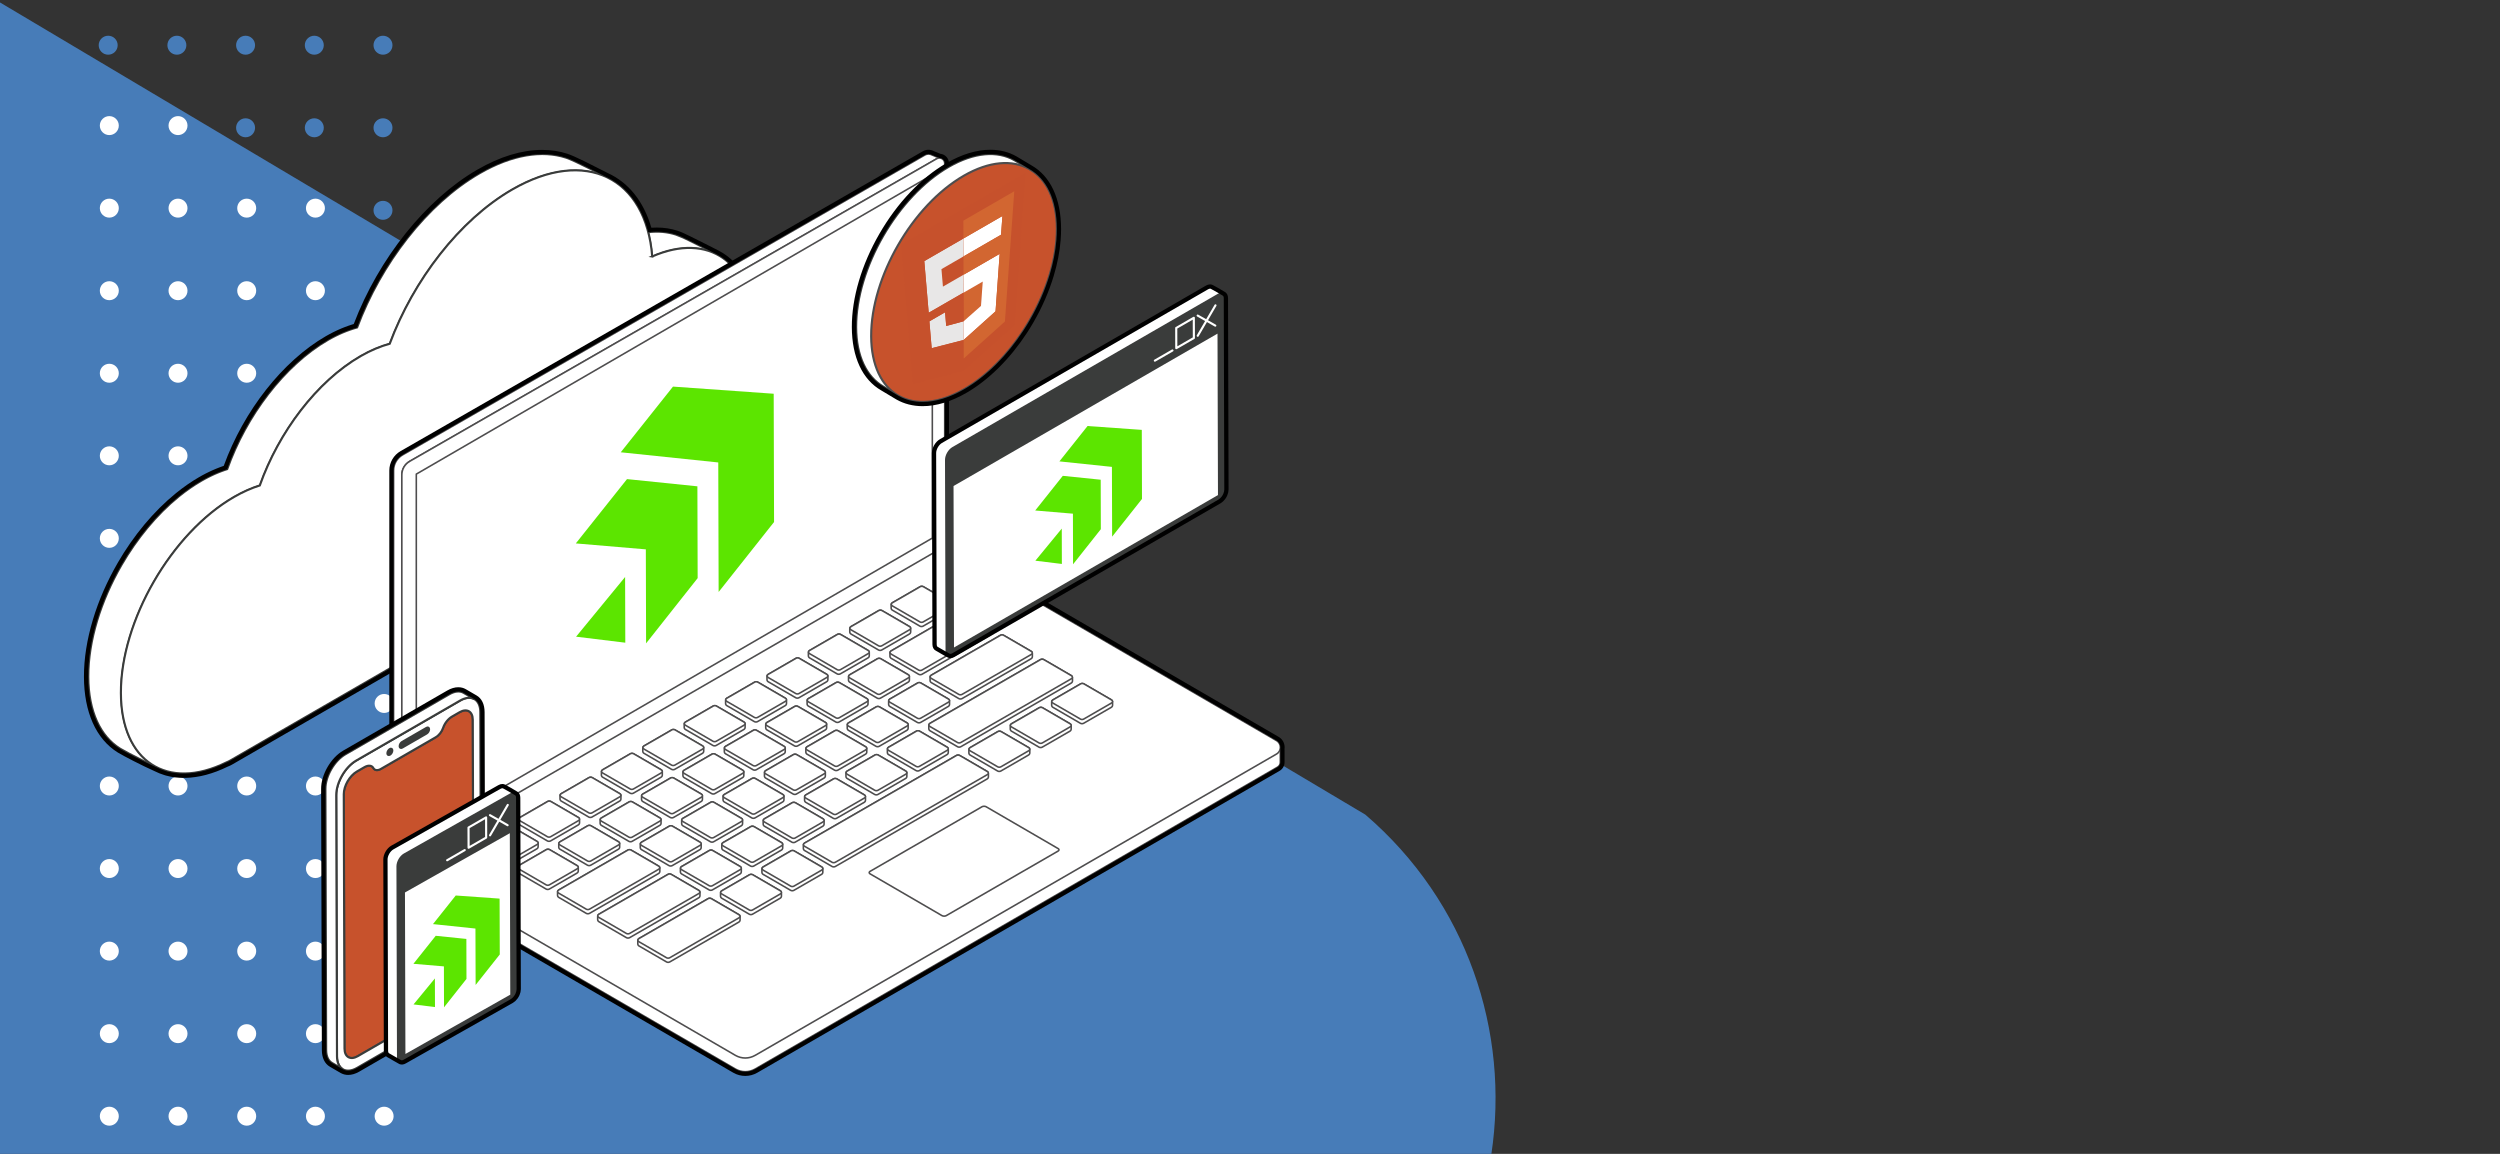 <?xml version="1.0" encoding="UTF-8"?> <svg xmlns="http://www.w3.org/2000/svg" xmlns:xlink="http://www.w3.org/1999/xlink" id="uuid-764ba8ed-33c0-4770-a7a3-04c36fdeb526" viewBox="0 0 1170 540"><rect x="0" y="0" width="1170" height="540" fill="#333333" stroke="none"/><defs><clipPath id="uuid-5484c34b-b77d-4fc7-90cf-70f911110f31"><polygon points="33.26 -425.91 196.26 -425.91 196.26 157.09 33.26 58.09 33.26 -425.91" fill="none"></polygon></clipPath><clipPath id="uuid-03fe27b1-aa4e-4886-b120-2ae165096263"><rect x="27.11" y="-434.79" width="169.55" height="1094.03" fill="none"></rect></clipPath><clipPath id="uuid-2cc78b34-4f6a-43dc-8780-5c475b9c9d54"><polygon points="197.13 621.75 34.13 621.75 34.13 22.75 197.13 121.75 197.13 621.75" fill="none"></polygon></clipPath><clipPath id="uuid-308abc4a-e4ca-45f2-a673-5d83486e6033"><rect x="33.74" y="-463.39" width="169.55" height="1094.03" fill="none"></rect></clipPath></defs><g clip-path="url(#uuid-5484c34b-b77d-4fc7-90cf-70f911110f31)"><g clip-path="url(#uuid-03fe27b1-aa4e-4886-b120-2ae165096263)"><g><g id="uuid-b897bbdd-47cc-49b7-8b2a-7b44cfac18bf"><circle cx="179.24" cy="21.16" r="4.44" fill="#477cb8"></circle></g><g id="uuid-4c876c05-00b8-47fd-8ad2-c62c7782c402"><circle cx="179.24" cy="59.8" r="4.44" fill="#477cb8"></circle></g><g id="uuid-b064fe9c-cf86-484b-9061-aecbe172d96c"><circle cx="179.24" cy="98.43" r="4.44" fill="#477cb8"></circle></g><g id="uuid-317bcca2-8e93-4a51-9a7b-7f22066e8f6e"><circle cx="179.24" cy="137.06" r="4.44" fill="#477cb8"></circle></g><g id="uuid-41d9b642-9b07-42cf-bea7-2b3b550393a8"><circle cx="179.24" cy="175.7" r="4.44" fill="#477cb8"></circle></g><g id="uuid-441b7892-adf7-42e5-8ce4-44cdb50b58b3"><circle cx="179.24" cy="214.33" r="4.44" fill="#477cb8"></circle></g><g id="uuid-0bab52bc-2649-4613-ac2e-7896f2f8a46c"><circle cx="179.24" cy="252.96" r="4.44" fill="#477cb8"></circle></g><g id="uuid-cfd6a202-214a-48c5-9bbf-03f263e1ddd6"><circle cx="179.24" cy="291.6" r="4.44" fill="#477cb8"></circle></g><g id="uuid-a56bdc6d-3a13-4586-bb44-5ee5cbe8849b"><circle cx="179.24" cy="330.23" r="4.44" fill="#477cb8"></circle></g><g id="uuid-5afea2f7-1a57-4a17-8903-b697f1a0e36b"><circle cx="179.24" cy="368.86" r="4.44" fill="#477cb8"></circle></g><g id="uuid-17bbbd23-dd77-4597-b14c-15e04470b2cf"><circle cx="179.24" cy="407.5" r="4.44" fill="#477cb8"></circle></g><g id="uuid-7df171c6-fb03-4964-ab2b-9e2e75a6ea8d"><circle cx="179.24" cy="446.13" r="4.44" fill="#477cb8"></circle></g><g id="uuid-cb7d08f8-29ac-4232-9ea0-3f31628df0e2"><circle cx="179.24" cy="484.76" r="4.44" fill="#477cb8"></circle></g><g id="uuid-a9de38b9-c15d-4393-84fb-76a648c9f63b"><circle cx="179.24" cy="523.4" r="4.44" fill="#477cb8"></circle></g><g id="uuid-33dddbaf-0717-427b-b9fb-d914895af986"><circle cx="147.09" cy="21.16" r="4.44" fill="#477cb8"></circle></g><g id="uuid-c34cbf3d-edf4-44bb-a89e-2bdee7abfe9b"><circle cx="147.09" cy="59.8" r="4.44" fill="#477cb8"></circle></g><g id="uuid-f3912581-e7ca-4752-975a-ccd24e8b9435"><circle cx="147.09" cy="98.43" r="4.44" fill="#477cb8"></circle></g><g id="uuid-36a7ce75-d5fe-455e-9b87-46d75e8b69c9"><circle cx="147.09" cy="137.06" r="4.44" fill="#477cb8"></circle></g><g id="uuid-3d72cdca-2321-4514-b6fe-534f2c901dd1"><circle cx="147.09" cy="175.7" r="4.44" fill="#477cb8"></circle></g><g id="uuid-8fef402c-3caf-4ac8-83c3-34982f3dd878"><circle cx="147.09" cy="214.33" r="4.44" fill="#477cb8"></circle></g><g id="uuid-ffc65770-917a-4d13-9874-f788ee332bee"><circle cx="147.09" cy="252.96" r="4.44" fill="#477cb8"></circle></g><g id="uuid-88ac5dc1-7e85-4ea8-a54b-a91626525356"><circle cx="147.09" cy="291.6" r="4.44" fill="#477cb8"></circle></g><g id="uuid-fcc1dc0f-2801-4682-b6fc-fe649e12987a"><circle cx="147.09" cy="330.23" r="4.44" fill="#477cb8"></circle></g><g id="uuid-acb9d9c4-e245-43ae-92e9-fdc1b1f8da63"><circle cx="147.09" cy="368.86" r="4.44" fill="#477cb8"></circle></g><g id="uuid-ee0c9cbd-c8dc-43e2-ae63-fbf8e310eb7b"><circle cx="147.09" cy="407.5" r="4.44" fill="#477cb8"></circle></g><g id="uuid-28317ba9-d369-47f7-bff1-2caf0bae64aa"><circle cx="147.09" cy="446.13" r="4.44" fill="#477cb8"></circle></g><g id="uuid-19b7da50-db66-453f-9941-5824cd511114"><circle cx="147.09" cy="484.76" r="4.44" fill="#477cb8"></circle></g><g id="uuid-71af2678-e6bb-43fd-99bc-88d8b1bc82f0"><circle cx="147.09" cy="523.4" r="4.44" fill="#477cb8"></circle></g><g id="uuid-7619addf-ac52-4a44-bd96-7346cd2e7875"><circle cx="114.93" cy="21.16" r="4.44" fill="#477cb8"></circle></g><g id="uuid-3c5ad62a-3adb-41c7-a389-e8ca168ad26b"><circle cx="114.93" cy="59.8" r="4.44" fill="#477cb8"></circle></g><g id="uuid-7ac5df8c-c1e2-4e64-b87e-f309b7e8cdff"><circle cx="114.93" cy="98.43" r="4.44" fill="#477cb8"></circle></g><g id="uuid-48dcd7f0-2208-4a3e-9567-3dec8bcd227b"><circle cx="114.93" cy="137.06" r="4.44" fill="#477cb8"></circle></g><g id="uuid-94db36dc-4d79-4566-aa3b-92477e28ce2e"><circle cx="114.93" cy="175.7" r="4.44" fill="#477cb8"></circle></g><g id="uuid-5c1d6285-faca-4332-a026-7603454e67c8"><circle cx="114.93" cy="214.33" r="4.44" fill="#477cb8"></circle></g><g id="uuid-efe1a094-b53d-47b2-b969-7844ff99b46a"><circle cx="114.93" cy="252.96" r="4.44" fill="#477cb8"></circle></g><g id="uuid-2ed4ff11-fe1a-466b-83bf-b54a8ba4b453"><circle cx="114.93" cy="291.6" r="4.44" fill="#477cb8"></circle></g><g id="uuid-8cb9c690-ffc6-4c89-80ec-9493ceb9da4e"><circle cx="114.93" cy="330.23" r="4.44" fill="#477cb8"></circle></g><g id="uuid-e2b748c0-feb3-4d34-ab95-c96bab990f2a"><circle cx="114.93" cy="368.86" r="4.44" fill="#477cb8"></circle></g><g id="uuid-651ee0db-f973-47c7-a447-7f5ba91c8eeb"><circle cx="114.93" cy="407.5" r="4.44" fill="#477cb8"></circle></g><g id="uuid-308510fd-d708-4bb3-8215-04ee4b0fd71d"><circle cx="114.93" cy="446.13" r="4.44" fill="#477cb8"></circle></g><g id="uuid-0d5204cc-8a84-441d-9612-36268f323ce8"><circle cx="114.93" cy="484.76" r="4.44" fill="#477cb8"></circle></g><g id="uuid-a06a535b-d8ee-4f09-bb47-50e2d0aba63f"><circle cx="114.93" cy="523.4" r="4.44" fill="#477cb8"></circle></g><g id="uuid-d3e6460a-39c0-4b95-9349-7f57a24f26f7"><circle cx="82.78" cy="21.16" r="4.44" fill="#477cb8"></circle></g><g id="uuid-4acfd544-eb17-4784-a107-2172d137fdf8"><circle cx="82.78" cy="59.8" r="4.44" fill="#477cb8"></circle></g><g id="uuid-555438af-85ce-4cfa-9d5a-691449b0264b"><circle cx="82.78" cy="98.43" r="4.44" fill="#477cb8"></circle></g><g id="uuid-10b7b5bf-bd0a-40d0-b8f1-ce46891c56ac"><circle cx="82.78" cy="137.06" r="4.44" fill="#477cb8"></circle></g><g id="uuid-5450d5d6-5bb1-4a9f-9256-9cfaca1dec12"><circle cx="82.78" cy="175.7" r="4.44" fill="#477cb8"></circle></g><g id="uuid-4732d3f7-01b6-4b05-995d-38d3b0c2baf5"><circle cx="82.78" cy="214.33" r="4.44" fill="#477cb8"></circle></g><g id="uuid-2c5abe11-6e37-41f2-bd81-15c7389d2207"><circle cx="82.78" cy="252.96" r="4.44" fill="#477cb8"></circle></g><g id="uuid-d73487bb-c7a8-4b1a-b433-3b62c1fea4ae"><circle cx="82.78" cy="291.6" r="4.44" fill="#477cb8"></circle></g><g id="uuid-30ee4b7a-f075-4e08-91a4-f7c8a5bb9464"><circle cx="82.78" cy="330.23" r="4.44" fill="#477cb8"></circle></g><g id="uuid-2cd3f974-470a-400a-a7fb-cf793c7676ff"><circle cx="82.78" cy="368.86" r="4.44" fill="#477cb8"></circle></g><g id="uuid-2a755034-3902-4c2e-a192-443a19ada152"><circle cx="82.78" cy="407.5" r="4.44" fill="#477cb8"></circle></g><g id="uuid-5022fa8a-e016-44b3-a8c6-36f582066d3c"><circle cx="82.78" cy="446.13" r="4.44" fill="#477cb8"></circle></g><g id="uuid-0af8fb99-e98c-40d3-a23e-3bd2f9c7c115"><circle cx="82.78" cy="484.76" r="4.44" fill="#477cb8"></circle></g><g id="uuid-c0f5a680-da2e-4e49-bff0-6623240aea26"><circle cx="82.78" cy="523.4" r="4.44" fill="#477cb8"></circle></g><g id="uuid-19e49989-7c07-42aa-b5bd-be1b76e6a2ef"><circle cx="50.63" cy="21.16" r="4.44" fill="#477cb8"></circle></g><g id="uuid-2bde4b8b-6c25-484d-961d-0ee1c7411882"><circle cx="50.63" cy="59.8" r="4.44" fill="#477cb8"></circle></g><g id="uuid-c0bb0eb7-a838-47c5-b8f6-7c400752a3a9"><circle cx="50.63" cy="98.43" r="4.44" fill="#477cb8"></circle></g><g id="uuid-e82b421f-9071-4c24-abd3-9ac68c98ca30"><circle cx="50.63" cy="137.06" r="4.44" fill="#477cb8"></circle></g><g id="uuid-106d8d8a-2836-4f69-9f37-3927c376fe93"><circle cx="50.63" cy="175.7" r="4.44" fill="#477cb8"></circle></g><g id="uuid-11b90edf-7a7e-4bd6-bbd5-de24e38bebb6"><circle cx="50.63" cy="214.33" r="4.44" fill="#477cb8"></circle></g><g id="uuid-327c5732-12f9-42a6-9b55-82303f00a6ac"><circle cx="50.63" cy="252.96" r="4.44" fill="#477cb8"></circle></g><g id="uuid-7cf84068-29ce-42b3-a09f-84ff5921b6e6"><circle cx="50.63" cy="291.6" r="4.44" fill="#477cb8"></circle></g><g id="uuid-8a013d85-fe85-4f3e-8610-7cc59452ecde"><circle cx="50.63" cy="330.23" r="4.44" fill="#477cb8"></circle></g><g id="uuid-d0764c96-9508-440b-a481-5ea5b7fae298"><circle cx="50.63" cy="368.86" r="4.44" fill="#477cb8"></circle></g><g id="uuid-c4a88cd6-e193-4ceb-a441-d428806833b5"><circle cx="50.63" cy="407.5" r="4.44" fill="#477cb8"></circle></g><g id="uuid-53dbe82a-edd4-47cf-b022-e1787884bf48"><circle cx="50.63" cy="446.13" r="4.44" fill="#477cb8"></circle></g><g id="uuid-9de95885-3503-4fcd-bd5e-1bbf9e748db8"><circle cx="50.63" cy="484.76" r="4.44" fill="#477cb8"></circle></g><g id="uuid-6e9e0b00-7562-47fb-8516-1c45a2ac8b42"><circle cx="50.63" cy="523.4" r="4.44" fill="#477cb8"></circle></g></g></g></g><g><path d="M638.93,381.22L-1.78,.09V540.39H697.92c8.74-57.43-11.21-118.2-58.99-159.18Z" fill="#477cb8"></path><g clip-path="url(#uuid-2cc78b34-4f6a-43dc-8780-5c475b9c9d54)"><g clip-path="url(#uuid-308abc4a-e4ca-45f2-a673-5d83486e6033)"><g><g id="uuid-f8e6b33d-0fc6-4904-8f3a-a2972b6124bc"><circle cx="51.16" cy="522.38" r="4.44" fill="#fff"></circle></g><g id="uuid-d3264b45-4f16-4d47-b75f-e6766ecbbe53"><circle cx="51.16" cy="483.75" r="4.44" fill="#fff"></circle></g><g id="uuid-4d9d8bcd-922b-4e00-9ba1-fdfe83d8f22a"><circle cx="51.16" cy="445.12" r="4.44" fill="#fff"></circle></g><g id="uuid-9722453b-1c34-4629-9bd5-e122f10f3cac"><circle cx="51.16" cy="406.48" r="4.44" fill="#fff"></circle></g><g id="uuid-e5a4a9f6-6e18-443f-8e15-f371ce4c7bcb"><circle cx="51.16" cy="367.85" r="4.44" fill="#fff"></circle></g><g id="uuid-2fd63c5d-44b1-44a1-88da-c95f0140cb4f"><circle cx="51.16" cy="329.22" r="4.44" fill="#fff"></circle></g><g id="uuid-b390fc45-4cd6-43e6-b713-fad88b4e5bde"><circle cx="51.16" cy="290.58" r="4.44" fill="#fff"></circle></g><g id="uuid-4ef6bd20-0c79-4441-9312-2640727e02d5"><circle cx="51.16" cy="251.95" r="4.44" fill="#fff"></circle></g><g id="uuid-c54c4cba-9355-493b-834c-74390e3d780e"><circle cx="51.16" cy="213.32" r="4.44" fill="#fff"></circle></g><g id="uuid-4817195a-2da4-40fe-a246-984c96c7d44e"><circle cx="51.16" cy="174.68" r="4.44" fill="#fff"></circle></g><g id="uuid-70e1c131-5ee0-44eb-b226-452a8d8c9692"><circle cx="51.16" cy="136.05" r="4.44" fill="#fff"></circle></g><g id="uuid-703e2d2d-b5e1-45e6-bcfd-9268557dda3f"><circle cx="51.16" cy="97.41" r="4.44" fill="#fff"></circle></g><g id="uuid-00095919-29d3-47ac-90dc-0790621d249a"><circle cx="51.16" cy="58.78" r="4.44" fill="#fff"></circle></g><g id="uuid-4ffc727e-3f75-4059-ba49-e11f3a121310"><circle cx="51.16" cy="20.15" r="4.44" fill="#fff"></circle></g><g id="uuid-c09a0650-3766-42de-bfb1-b87923cf7db6"><circle cx="83.31" cy="522.38" r="4.44" fill="#fff"></circle></g><g id="uuid-01cb6b39-84d5-46be-8878-7cb109bbb126"><circle cx="83.31" cy="483.75" r="4.44" fill="#fff"></circle></g><g id="uuid-a6f090de-8dfd-4d4a-a87a-e7f052ae169b"><circle cx="83.31" cy="445.12" r="4.44" fill="#fff"></circle></g><g id="uuid-5c5ed177-72e7-4f82-bbd4-edc8169a0185"><circle cx="83.31" cy="406.48" r="4.44" fill="#fff"></circle></g><g id="uuid-3391e52c-68f4-4ff6-b84e-315b77e8a9ba"><circle cx="83.31" cy="367.85" r="4.44" fill="#fff"></circle></g><g id="uuid-05a12484-6ce0-4ddc-a3d7-9ae3192c78b6"><circle cx="83.31" cy="329.22" r="4.44" fill="#fff"></circle></g><g id="uuid-2ffceecc-c8d5-4e65-81da-206eaf880cdd"><circle cx="83.31" cy="290.58" r="4.44" fill="#fff"></circle></g><g id="uuid-776fceee-ea36-4986-8ce5-3b4c25da9734"><circle cx="83.31" cy="251.95" r="4.44" fill="#fff"></circle></g><g id="uuid-015721e2-9236-4048-96f2-fac941018bb1"><circle cx="83.31" cy="213.32" r="4.44" fill="#fff"></circle></g><g id="uuid-d79e3b7a-af94-4a91-a720-c43062e3a93b"><circle cx="83.31" cy="174.68" r="4.44" fill="#fff"></circle></g><g id="uuid-351fdd0b-201a-4aa1-952f-3cc1b811cdd3"><circle cx="83.31" cy="136.05" r="4.44" fill="#fff"></circle></g><g id="uuid-d359530d-cdee-4ecf-8d07-81da121a7f0d"><circle cx="83.31" cy="97.41" r="4.44" fill="#fff"></circle></g><g id="uuid-91a1d327-df19-49d7-a8ff-8d4f448eb852"><circle cx="83.31" cy="58.78" r="4.44" fill="#fff"></circle></g><g id="uuid-8ac0cd39-f5dd-45e9-af49-997ba0e10cba"><circle cx="83.31" cy="20.15" r="4.44" fill="#fff"></circle></g><g id="uuid-31a5f638-17f6-4da8-a65c-de4a967a9a4b"><circle cx="115.46" cy="522.38" r="4.44" fill="#fff"></circle></g><g id="uuid-70d21774-61c8-4ed2-b925-41f264942e29"><circle cx="115.46" cy="483.75" r="4.44" fill="#fff"></circle></g><g id="uuid-549bf10a-cd44-4b0e-9cef-fd5b4ba3e1d1"><circle cx="115.46" cy="445.12" r="4.44" fill="#fff"></circle></g><g id="uuid-467ecb83-4493-44c9-b8b3-9dff1dd93f57"><circle cx="115.46" cy="406.48" r="4.44" fill="#fff"></circle></g><g id="uuid-2872efcc-71da-4352-9f01-0f27b1bf7fc4"><circle cx="115.46" cy="367.85" r="4.44" fill="#fff"></circle></g><g id="uuid-a7a12ebd-0dc7-457a-a7dc-58c59ed50792"><circle cx="115.46" cy="329.22" r="4.44" fill="#fff"></circle></g><g id="uuid-7003e4ba-fba1-4e93-9a3c-7fae6c051669"><circle cx="115.46" cy="290.58" r="4.44" fill="#fff"></circle></g><g id="uuid-bbe1b985-c102-42eb-8370-7110e547fc93"><circle cx="115.46" cy="251.95" r="4.44" fill="#fff"></circle></g><g id="uuid-2cc99088-4fa5-4259-9068-7978e2ec3889"><circle cx="115.46" cy="213.32" r="4.44" fill="#fff"></circle></g><g id="uuid-1c302445-75a4-44f3-8872-a5822c29c1a8"><circle cx="115.46" cy="174.68" r="4.44" fill="#fff"></circle></g><g id="uuid-476c85b3-0afa-43e4-aec3-205b63d986d0"><circle cx="115.46" cy="136.05" r="4.44" fill="#fff"></circle></g><g id="uuid-ca57ec23-9217-4101-b6c4-4f8e91fe4580"><circle cx="115.46" cy="97.41" r="4.44" fill="#fff"></circle></g><g id="uuid-bdb9a78e-c369-470e-9e3d-9041247477ae"><circle cx="115.46" cy="58.78" r="4.44" fill="#fff"></circle></g><g id="uuid-670a161b-63ae-4ccd-a13a-42dc2ddaab5e"><circle cx="115.46" cy="20.15" r="4.44" fill="#fff"></circle></g><g id="uuid-6bac5a21-0977-4ba6-8c45-f7fef5654d17"><circle cx="147.62" cy="522.38" r="4.44" fill="#fff"></circle></g><g id="uuid-0cfef45a-f8d0-4f67-80ea-cf77b25ba053"><circle cx="147.62" cy="483.75" r="4.44" fill="#fff"></circle></g><g id="uuid-69e5f6a9-adfd-49fe-b02b-c73c403db2b4"><circle cx="147.62" cy="445.12" r="4.44" fill="#fff"></circle></g><g id="uuid-aaa2593e-2168-47e3-bef9-963d0c402f34"><circle cx="147.62" cy="406.48" r="4.44" fill="#fff"></circle></g><g id="uuid-460ca5ee-457f-4d13-bd75-3cd731292ab9"><circle cx="147.62" cy="367.85" r="4.44" fill="#fff"></circle></g><g id="uuid-34b4955e-07a7-4620-81cb-5a4413d65920"><circle cx="147.62" cy="329.22" r="4.44" fill="#fff"></circle></g><g id="uuid-a4bffb4f-266f-4cea-9854-2e27a4d05db3"><circle cx="147.62" cy="290.58" r="4.44" fill="#fff"></circle></g><g id="uuid-4fbca481-5354-456e-867a-6fb5b3ae0345"><circle cx="147.62" cy="251.95" r="4.44" fill="#fff"></circle></g><g id="uuid-8399aea9-e769-41c8-ad82-75e9762e53b4"><circle cx="147.62" cy="213.32" r="4.44" fill="#fff"></circle></g><g id="uuid-5ce48e32-e11d-4d99-984e-169355cfe7c8"><circle cx="147.62" cy="174.68" r="4.44" fill="#fff"></circle></g><g id="uuid-e34c9a85-78bf-4cec-8c21-4a7674b80f74"><circle cx="147.62" cy="136.05" r="4.44" fill="#fff"></circle></g><g id="uuid-4097451b-b7ed-46aa-a662-97043d86624e"><circle cx="147.62" cy="97.41" r="4.44" fill="#fff"></circle></g><g id="uuid-57db8169-6658-49e8-80d3-f30c810261ba"><circle cx="147.62" cy="58.78" r="4.44" fill="#fff"></circle></g><g id="uuid-529f0017-0104-4973-ba91-780798506355"><circle cx="147.62" cy="20.15" r="4.44" fill="#fff"></circle></g><g id="uuid-063111a6-05f8-41e7-8db8-57ea4f444766"><circle cx="179.77" cy="522.38" r="4.44" fill="#fff"></circle></g><g id="uuid-f5d372d0-0454-4ab6-8c73-7ab1d7fb6ab1"><circle cx="179.77" cy="483.75" r="4.44" fill="#fff"></circle></g><g id="uuid-0cdd3079-702b-46d5-a895-53deaf9888e0"><circle cx="179.77" cy="445.12" r="4.44" fill="#fff"></circle></g><g id="uuid-37d04860-a552-48a8-9c7a-264217608ea6"><circle cx="179.77" cy="406.48" r="4.44" fill="#fff"></circle></g><g id="uuid-c9ff460c-f11a-4b54-bfe9-e5013094b69f"><circle cx="179.77" cy="367.85" r="4.44" fill="#fff"></circle></g><g id="uuid-62d96dae-13a6-471a-977f-c105bc2c5b0d"><circle cx="179.77" cy="329.22" r="4.44" fill="#fff"></circle></g><g id="uuid-d3e489f9-55e7-4e4d-aa70-a7445cfb7f02"><circle cx="179.77" cy="290.58" r="4.44" fill="#fff"></circle></g><g id="uuid-4414693b-ec27-48ff-b59b-55a79513bca2"><circle cx="179.77" cy="251.95" r="4.44" fill="#fff"></circle></g><g id="uuid-86d263e3-0dac-48aa-8dba-84466617b92d"><circle cx="179.77" cy="213.32" r="4.44" fill="#fff"></circle></g><g id="uuid-84054299-693e-45bb-b87d-33c23a9f274c"><circle cx="179.77" cy="174.68" r="4.44" fill="#fff"></circle></g><g id="uuid-ec386c28-7959-48ff-9250-589d305ecadf"><circle cx="179.77" cy="136.05" r="4.44" fill="#fff"></circle></g><g id="uuid-5ced8ed0-5900-4fde-b3f2-64e741b24837"><circle cx="179.77" cy="97.41" r="4.44" fill="#fff"></circle></g><g id="uuid-f02f144b-8ad4-4d4e-99cb-4d427f0099cc"><circle cx="179.77" cy="58.78" r="4.44" fill="#fff"></circle></g><g id="uuid-1b268b1c-9c34-429a-ae6a-b8e5e50fc48e"><circle cx="179.77" cy="20.15" r="4.44" fill="#fff"></circle></g></g></g></g></g><g><g><path d="M318.86,110.74c-.82-.36-1.66-.69-2.52-.97h0c-3.93-1.27-8.3-1.66-13-1.12-3.22-12.43-9.97-21.18-19.11-25.61-2.45-1.19-15.04-7.87-19.32-9.27-11.16-3.62-25.21-1.52-40.46,7.29-24.75,14.29-46.25,42.47-57.33,72.17l-1.64,.48-1.65,.55s0,0-.01,0l-1.67,.61-1.69,.68s0,0-.01,0l-1.7,.75-1.73,.83-1.74,.9-1.76,.98c-20.6,11.9-38.41,35.7-47.2,60.53l-1.46,.48-1.47,.54-1.49,.59-1.5,.64-1.51,.7-1.52,.75-1.53,.81-1.54,.86c-3.67,2.12-7.25,4.61-10.71,7.42h0s0,0,0,0c-10.37,8.43-19.63,19.71-26.83,32.17h0s0,0,0,0c-4.79,8.3-8.67,17.13-11.34,25.99h0c-2.67,8.86-4.13,17.75-4.11,26.19,.05,16.42,5.73,28.06,14.93,33.74,3.07,1.89,17.51,9.32,22,10.55,7.86,2.15,17.37,.93,27.68-4.16l.26-.1,.26-.11,.27-.12,.27-.13,.28-.14,.28-.15,.29-.16,.29-.17,23.85-13.77,158.82-91.69,10.55-6.09,.37-.22,.36-.22,.36-.23,.36-.23,.35-.24,.35-.25,.35-.26,.35-.27c26.96-18.52,47.97-56.77,47.87-88.57-.05-17.4-6.41-29.44-16.59-34.7-1.24-.64-13.64-6.95-16.62-8.28Z" fill="#fff" stroke="#3a3c3b" stroke-miterlimit="10"></path><g><g><path d="M305.23,120.03c26.32-11.51,46.76,2.46,46.84,33.69,.09,31.8-20.91,70.05-47.87,88.57-.94,.72-1.86,1.34-2.85,1.91l-10.55,6.09-158.82,91.69-23.85,13.77c-.78,.45-1.51,.84-2.19,1.08-27.5,13.55-49.27-.3-49.36-32.51-.1-33.73,23.63-74.83,52.99-91.77,4.1-2.37,8.16-4.15,12.02-5.37,8.79-24.83,26.59-48.64,47.2-60.53,4.71-2.72,9.25-4.58,13.6-5.79,11.08-29.69,32.58-57.88,57.33-72.17,34.34-19.83,62.6-5.72,65.52,31.34Z" fill="#fff"></path><path d="M305.23,120.03c26.32-11.51,46.76,2.46,46.84,33.69,.09,31.8-20.91,70.05-47.87,88.57-.94,.72-1.86,1.34-2.85,1.91l-10.55,6.09-158.82,91.69-23.85,13.77c-.78,.45-1.51,.84-2.19,1.08-27.5,13.55-49.27-.3-49.36-32.51-.1-33.73,23.63-74.83,52.99-91.77,4.1-2.37,8.16-4.15,12.02-5.37,8.79-24.83,26.59-48.64,47.2-60.53,4.71-2.72,9.25-4.58,13.6-5.79,11.08-29.69,32.58-57.88,57.33-72.17,34.34-19.83,62.6-5.72,65.52,31.34Z" fill="none" stroke="#4e4d4e" stroke-linecap="round" stroke-linejoin="round" stroke-width=".73"></path></g><path d="M305.23,120.03c26.32-11.51,46.76,2.46,46.84,33.69,.09,31.8-20.91,70.05-47.87,88.57-.94,.72-1.86,1.34-2.85,1.91l-10.55,6.09-158.82,91.69-23.85,13.77c-.78,.45-1.51,.84-2.19,1.08-27.5,13.55-49.27-.3-49.36-32.51-.1-33.73,23.63-74.83,52.99-91.77,4.1-2.37,8.16-4.15,12.02-5.37,8.79-24.83,26.59-48.64,47.2-60.53,4.71-2.72,9.25-4.58,13.6-5.79,11.08-29.69,32.58-57.88,57.33-72.17,34.34-19.83,62.6-5.72,65.52,31.34Z" fill="#fff" stroke="#3a3c3b" stroke-miterlimit="10"></path></g></g><path d="M253.82,72.09c3.94,0,7.65,.57,11.09,1.69,3.96,1.29,15,7.09,18.59,8.9,9.52,4.31,16.56,13.2,19.86,25.97,1.37-.16,2.71-.23,4.03-.23,3.18,0,6.17,.46,8.95,1.35h0c.86,.28,1.7,.6,2.52,.97,2.8,1.25,13.98,6.93,16.29,8.11,.02,.01,.05,.03,.07,.04,.1,.05,.19,.1,.25,.13,.13,.07,.25,.15,.38,.22,.44,.24,.87,.48,1.3,.74,.19,.12,.38,.25,.57,.37,.38,.25,.76,.51,1.13,.78,.2,.15,.39,.3,.59,.45,.35,.27,.7,.56,1.04,.85,.19,.17,.38,.33,.57,.51,.33,.3,.65,.62,.97,.95,.18,.18,.36,.36,.53,.55,.32,.34,.63,.7,.93,1.07,.15,.18,.31,.37,.46,.56,.33,.41,.64,.84,.95,1.27,.12,.16,.24,.32,.35,.48,.41,.6,.8,1.22,1.17,1.86,0,.01,.01,.02,.02,.03,.39,.66,.75,1.35,1.1,2.06,.08,.15,.14,.32,.22,.47,.26,.55,.52,1.1,.75,1.68,.1,.25,.2,.51,.3,.76,.19,.5,.39,1,.56,1.52,.1,.3,.2,.6,.29,.9,.16,.5,.31,1,.46,1.51,.09,.33,.18,.66,.26,.99,.13,.51,.25,1.02,.37,1.55,.08,.35,.15,.7,.22,1.06,.11,.53,.2,1.08,.29,1.62,.06,.36,.12,.72,.17,1.09,.08,.57,.15,1.16,.22,1.75,.04,.36,.09,.71,.12,1.08,.06,.65,.11,1.33,.15,2,.02,.31,.05,.62,.06,.94,.05,1,.08,2.01,.08,3.05h0c.09,31.8-20.91,70.05-47.88,88.58l-.35,.27-.35,.26-.35,.25-.35,.24-.36,.23-.36,.23-.36,.22-.37,.22-10.55,6.09-158.82,91.69-23.85,13.77-.29,.17-.29,.16-.28,.15-.28,.14-.27,.13-.27,.12-.26,.11-.26,.1c-.8,.4-1.6,.76-2.4,1.11-.15,.06-.29,.13-.44,.19-.66,.29-1.32,.55-1.97,.81-.15,.06-.3,.12-.44,.17-1.55,.58-3.08,1.08-4.59,1.48-.16,.04-.31,.08-.47,.12-.6,.16-1.2,.3-1.8,.42-.16,.03-.33,.07-.49,.1-1.45,.29-2.87,.5-4.26,.62-.18,.02-.37,.03-.55,.04-.52,.04-1.03,.06-1.54,.08-.19,0-.38,.01-.58,.01-.15,0-.3,0-.45,0-.49,0-.98,0-1.46-.03-.05,0-.09,0-.14,0-.61-.03-1.22-.09-1.81-.15-.22-.02-.43-.05-.65-.08-.42-.06-.83-.12-1.24-.19-.22-.04-.45-.08-.67-.12-.48-.1-.96-.21-1.43-.33-.17-.04-.33-.08-.5-.13-.17-.05-.36-.11-.56-.18-1.46-.44-2.85-1.01-4.19-1.68-6.1-2.7-14.78-7.23-17.08-8.64-9.2-5.68-14.89-17.32-14.93-33.74-.02-8.43,1.44-17.33,4.11-26.19h0s0,0,0,0c2.67-8.86,6.54-17.69,11.34-25.99h0s0,0,0,0c7.19-12.46,16.45-23.73,26.83-32.17h0s0,0,0,0c3.46-2.81,7.04-5.31,10.71-7.42l1.54-.86,1.53-.81,1.52-.75,1.51-.7,1.5-.64,1.49-.59,1.47-.54,1.46-.48c8.79-24.83,26.59-48.64,47.2-60.53l1.76-.98,1.74-.9,1.73-.83,1.7-.75s0,0,.01,0l1.69-.68,1.67-.61s0,0,.01,0l1.65-.55,1.64-.48c11.08-29.69,32.58-57.88,57.33-72.17,10.55-6.09,20.52-8.98,29.36-8.98m0-2c-9.52,0-19.74,3.11-30.36,9.24-24.04,13.88-46.14,41.51-57.85,72.26l-.69,.2s-.04,.01-.06,.02l-1.65,.55s-.06,.02-.08,.03l-1.66,.61s-.04,.02-.06,.02l-1.69,.68s-.05,.02-.07,.03l-1.7,.75s-.04,.02-.06,.03l-1.73,.83s-.04,.02-.06,.03l-1.74,.9s-.04,.02-.05,.03l-1.76,.98c-20.16,11.64-38.39,34.82-47.78,60.69l-.53,.18s-.04,.01-.05,.02l-1.47,.54s-.03,.01-.05,.02l-1.49,.59s-.03,.01-.05,.02l-1.5,.64s-.03,.01-.05,.02l-1.51,.7s-.03,.02-.05,.02l-1.52,.75s-.03,.02-.05,.02l-1.53,.81s-.03,.02-.05,.02l-1.53,.86c-3.71,2.14-7.4,4.7-10.97,7.6,0,0-.01,.01-.02,.02-10.36,8.43-19.8,19.73-27.29,32.7,0,0,0,.01,0,.02-4.94,8.55-8.81,17.42-11.51,26.37,0,.01,0,.03-.01,.04-2.81,9.32-4.22,18.33-4.2,26.77,.05,16.56,5.69,29.15,15.88,35.44,2.5,1.54,11.21,6.06,17.27,8.75,1.41,.71,2.9,1.31,4.44,1.78,.22,.07,.42,.13,.61,.19,.15,.04,.29,.08,.42,.11l.13,.03c.52,.13,1.03,.26,1.53,.36,.2,.04,.41,.08,.62,.12l.1,.02c.44,.08,.88,.15,1.33,.21l.14,.02c.18,.03,.37,.05,.55,.07,.69,.08,1.33,.13,1.93,.16h.14c.49,.03,1,.04,1.56,.04h.47c.16,0,.31,0,.47-.01h.14c.53-.02,1.08-.05,1.63-.09h.15c.14-.02,.29-.03,.43-.04,1.46-.13,2.97-.35,4.48-.65,.12-.02,.24-.05,.36-.08l.15-.03c.62-.13,1.25-.28,1.88-.44l.15-.04c.11-.03,.23-.06,.34-.09,1.56-.42,3.17-.94,4.77-1.54l.3-.12,.15-.06c.68-.26,1.37-.54,2.05-.84l.16-.07,.29-.13c.9-.4,1.66-.75,2.39-1.1l.17-.06s.05-.02,.07-.03l.26-.11s.04-.02,.06-.03l.27-.12s.03-.01,.05-.02l.27-.13,.32-.16,.31-.17,.31-.17,.31-.18,23.86-13.78,158.82-91.69,10.55-6.09,.38-.22,.39-.24,.39-.24,.38-.25,.38-.26,.38-.27,.38-.28,.34-.26c27.86-19.16,48.8-57.93,48.7-90.2,0-1.02-.03-2.05-.08-3.14,0-.21-.02-.42-.04-.62l-.02-.34c-.04-.66-.09-1.36-.15-2.06-.02-.27-.06-.53-.09-.79l-.04-.32c-.07-.61-.14-1.22-.23-1.81-.05-.34-.1-.67-.16-1.01l-.02-.12c-.09-.57-.19-1.13-.3-1.69-.07-.37-.15-.74-.23-1.1-.12-.55-.25-1.08-.38-1.61-.09-.35-.18-.69-.27-1.03-.15-.54-.31-1.06-.48-1.58l-.06-.18c-.08-.26-.16-.51-.25-.77-.2-.58-.41-1.13-.59-1.59l-.1-.25c-.07-.19-.14-.37-.22-.55-.22-.53-.47-1.09-.79-1.77l-.07-.16c-.05-.11-.1-.23-.16-.34-.38-.76-.77-1.49-1.17-2.18-.01-.02-.02-.04-.04-.06-.38-.65-.79-1.3-1.23-1.94-.08-.12-.17-.23-.25-.35l-.12-.17c-.27-.38-.62-.87-1.01-1.36-.12-.15-.24-.29-.36-.43l-.14-.16c-.39-.47-.7-.82-1-1.14-.16-.17-.33-.34-.49-.51l-.07-.07c-.37-.37-.71-.71-1.05-1.02-.2-.18-.4-.37-.61-.55-.35-.31-.72-.61-1.12-.92-.22-.17-.42-.33-.63-.48-.36-.27-.75-.53-1.22-.84l-.16-.11c-.15-.1-.3-.2-.46-.3-.4-.25-.85-.5-1.4-.8l-.1-.06c-.1-.06-.21-.12-.31-.18l-.26-.13-.09-.05c-1.97-1.01-13.45-6.85-16.37-8.15-.88-.39-1.79-.74-2.72-1.04-2.97-.96-6.19-1.45-9.56-1.45-.83,0-1.68,.03-2.54,.09-3.58-12.31-10.63-21.15-20.48-25.63-.57-.29-1.33-.68-2.22-1.13-4.92-2.52-13.15-6.74-16.62-7.87-3.65-1.19-7.59-1.79-11.71-1.79h0Z"></path></g><g><g><g><polygon points="194.83 390.52 436.33 250.45 436.33 80.44 194.83 220.51 194.83 390.52" fill="#fff" stroke="#4e4d4e" stroke-linecap="round" stroke-linejoin="round" stroke-width=".75"></polygon><path d="M190.67,402.49l245.41-141.72c3.37-1.95,7.52-1.94,10.88,.01l150.69,87.53c.95,.55,1.53,1.56,1.53,2.66v5.81c0,.92-.5,1.78-1.29,2.24l-244.49,141.3c-2.85,1.65-6.37,1.64-9.22,0l-153.54-89.06c-.84-.49-1.36-1.39-1.36-2.36v-4.02c0-.98,.53-1.89,1.38-2.38Z" fill="#fff" stroke="#4e4d4e" stroke-linecap="round" stroke-linejoin="round" stroke-width=".75"></path><path d="M353.4,494.12l243.99-141.02c2.43-1.4,2.43-4.9,0-6.31l-150.44-87.38c-3.36-1.95-7.51-1.96-10.88-.01l-245.35,141.8c-1.45,.84-1.46,2.94,0,3.78l153.45,89.13c2.85,1.65,6.37,1.66,9.22,0Z" fill="#fff" stroke="#4e4d4e" stroke-linecap="round" stroke-linejoin="round" stroke-width=".75"></path><path d="M436.99,261.53l-245.2,140.78c-1.66,.95-3.72-.24-3.72-2.16V222.25c0-2.62,1.4-5.04,3.68-6.35L438.4,74.29c.4-.23,.82-.33,1.23-.33l-3.44-1.42c-1.03-.59-2.29-.6-3.32,0L188.45,212.87c-2.63,1.51-4.25,4.31-4.25,7.34v178.12c0,.89,.45,1.71,1.2,2.18,1.07,.68,2.74,1.6,3.84,2.2,.7,.38,1.54,.37,2.23-.03l245.35-140.87c3.28-1.88,5.3-5.37,5.3-9.15h0c0,3.66-1.96,7.04-5.13,8.86Z" fill="#fff" stroke="#4e4d4e" stroke-linecap="round" stroke-linejoin="round" stroke-width=".75"></path><path d="M191.79,402.31l245.2-140.78c3.17-1.82,5.13-5.2,5.13-8.86V76.44c0-1.91-2.07-3.11-3.72-2.16L191.74,215.9c-2.27,1.31-3.68,3.73-3.68,6.35v177.9c0,1.91,2.07,3.11,3.72,2.16Z" fill="#fff" stroke="#4e4d4e" stroke-linecap="round" stroke-linejoin="round" stroke-width=".75"></path><polygon points="194.83 391.89 436.33 251.82 436.33 81.81 194.83 221.88 194.83 391.89" fill="#fff" stroke="#4e4d4e" stroke-linecap="round" stroke-linejoin="round" stroke-width=".75"></polygon><path d="M190.67,402.49l245.41-141.72c3.37-1.95,7.52-1.94,10.88,.01l150.69,87.53c.95,.55,1.53,1.56,1.53,2.66v5.81c0,.92-.5,1.78-1.29,2.24l-244.49,141.3c-2.85,1.65-6.37,1.64-9.22,0l-153.54-89.06c-.84-.49-1.36-1.39-1.36-2.36v-4.02c0-.98,.53-1.89,1.38-2.38Z" fill="#fff" stroke="#4e4d4e" stroke-linecap="round" stroke-linejoin="round" stroke-width=".75"></path><path d="M353.4,493.92l243.99-141.02c2.43-1.4,2.43-4.9,0-6.31l-150.44-87.38c-3.36-1.95-7.51-1.96-10.88-.01l-245.35,141.8c-1.45,.84-1.46,2.94,0,3.78l153.45,89.13c2.85,1.65,6.37,1.66,9.22,0Z" fill="#fff" stroke="#4e4d4e" stroke-linecap="round" stroke-linejoin="round" stroke-width=".75"></path><g><g><path d="M417.59,282.11l13.05-7.54c.4-.23,1.06-.23,1.46,0l12.96,7.53c.31,.18,.51,.52,.5,.88v1.57c0,.41-.22,.79-.58,.99l-12.99,7.5c-.4,.23-1.06,.23-1.46,0l-12.9-7.49c-.36-.21-.57-.59-.57-1v-1.57c0-.36,.2-.7,.51-.88Z" fill="#fff" stroke="#4e4d4e" stroke-linecap="round" stroke-linejoin="round" stroke-width=".75"></path><path d="M417.67,282.07c-.72,.42-.72,1.1,0,1.52l12.89,7.49c.4,.23,1.06,.23,1.46,0l13.02-7.52c.7-.41,.7-1.07,0-1.48l-12.92-7.51c-.4-.23-1.06-.23-1.46,0l-12.98,7.5Z" fill="#fff" stroke="#4e4d4e" stroke-linecap="round" stroke-linejoin="round" stroke-width=".75"></path></g><g><path d="M398.22,293.28l13.05-7.54c.4-.23,1.06-.23,1.46,0l12.96,7.53c.31,.18,.51,.52,.5,.88v1.57c0,.41-.22,.79-.58,.99l-12.99,7.5c-.4,.23-1.06,.23-1.46,0l-12.9-7.49c-.36-.21-.57-.59-.57-1v-1.57c0-.36,.2-.7,.51-.88Z" fill="#fff" stroke="#4e4d4e" stroke-linecap="round" stroke-linejoin="round" stroke-width=".75"></path><path d="M398.29,293.24c-.72,.42-.72,1.1,0,1.52l12.89,7.49c.4,.23,1.06,.23,1.46,0l13.02-7.52c.7-.41,.7-1.07,0-1.48l-12.92-7.51c-.4-.23-1.06-.23-1.46,0l-12.98,7.5Z" fill="#fff" stroke="#4e4d4e" stroke-linecap="round" stroke-linejoin="round" stroke-width=".75"></path></g><g><path d="M378.85,304.45l13.05-7.54c.4-.23,1.06-.23,1.46,0l12.96,7.53c.31,.18,.51,.52,.5,.88v1.57c0,.41-.22,.79-.58,.99l-12.99,7.5c-.4,.23-1.06,.23-1.46,0l-12.9-7.49c-.36-.21-.57-.59-.57-1v-1.57c0-.36,.2-.7,.51-.88Z" fill="#fff" stroke="#4e4d4e" stroke-linecap="round" stroke-linejoin="round" stroke-width=".75"></path><path d="M378.92,304.41c-.72,.42-.72,1.1,0,1.52l12.89,7.49c.4,.23,1.06,.23,1.46,0l13.02-7.52c.7-.41,.7-1.07,0-1.48l-12.92-7.51c-.4-.23-1.06-.23-1.46,0l-12.98,7.5Z" fill="#fff" stroke="#4e4d4e" stroke-linecap="round" stroke-linejoin="round" stroke-width=".75"></path></g><g><path d="M359.48,315.62l13.05-7.54c.4-.23,1.06-.23,1.46,0l12.96,7.53c.31,.18,.51,.52,.5,.88v1.57c0,.41-.22,.79-.58,.99l-12.99,7.5c-.4,.23-1.06,.23-1.46,0l-12.9-7.49c-.36-.21-.57-.59-.57-1v-1.57c0-.36,.2-.7,.51-.88Z" fill="#fff" stroke="#4e4d4e" stroke-linecap="round" stroke-linejoin="round" stroke-width=".75"></path><path d="M359.55,315.58c-.72,.42-.72,1.1,0,1.52l12.89,7.49c.4,.23,1.06,.23,1.46,0l13.02-7.52c.7-.41,.7-1.07,0-1.48l-12.92-7.51c-.4-.23-1.06-.23-1.46,0l-12.98,7.5Z" fill="#fff" stroke="#4e4d4e" stroke-linecap="round" stroke-linejoin="round" stroke-width=".75"></path></g><g><path d="M320.74,337.96l13.05-7.54c.4-.23,1.06-.23,1.46,0l12.96,7.53c.31,.18,.51,.52,.5,.88v1.57c0,.41-.22,.79-.58,.99l-12.99,7.5c-.4,.23-1.06,.23-1.46,0l-12.9-7.49c-.36-.21-.57-.59-.57-1v-1.57c0-.36,.2-.7,.51-.88Z" fill="#fff" stroke="#4e4d4e" stroke-linecap="round" stroke-linejoin="round" stroke-width=".75"></path><path d="M320.81,337.92c-.72,.42-.72,1.1,0,1.52l12.89,7.49c.4,.23,1.06,.23,1.46,0l13.02-7.52c.7-.41,.7-1.07,0-1.48l-12.92-7.51c-.4-.23-1.06-.23-1.46,0l-12.98,7.5Z" fill="#fff" stroke="#4e4d4e" stroke-linecap="round" stroke-linejoin="round" stroke-width=".75"></path></g><g><path d="M340.11,326.79l13.05-7.54c.4-.23,1.06-.23,1.46,0l12.96,7.53c.31,.18,.51,.52,.5,.88v1.57c0,.41-.22,.79-.58,.99l-12.99,7.5c-.4,.23-1.06,.23-1.46,0l-12.9-7.49c-.36-.21-.57-.59-.57-1v-1.57c0-.36,.2-.7,.51-.88Z" fill="#fff" stroke="#4e4d4e" stroke-linecap="round" stroke-linejoin="round" stroke-width=".75"></path><path d="M340.18,326.75c-.72,.42-.72,1.1,0,1.52l12.89,7.49c.4,.23,1.06,.23,1.46,0l13.02-7.52c.7-.41,.7-1.07,0-1.48l-12.92-7.51c-.4-.23-1.06-.23-1.46,0l-12.98,7.5Z" fill="#fff" stroke="#4e4d4e" stroke-linecap="round" stroke-linejoin="round" stroke-width=".75"></path></g><g><path d="M301.36,349.12l13.05-7.54c.4-.23,1.06-.23,1.46,0l12.96,7.53c.31,.18,.51,.52,.5,.88v1.57c0,.41-.22,.79-.58,.99l-12.99,7.5c-.4,.23-1.06,.23-1.46,0l-12.9-7.49c-.36-.21-.57-.59-.57-1v-1.57c0-.36,.2-.7,.51-.88Z" fill="#fff" stroke="#4e4d4e" stroke-linecap="round" stroke-linejoin="round" stroke-width=".75"></path><path d="M301.44,349.08c-.72,.42-.72,1.1,0,1.52l12.89,7.49c.4,.23,1.06,.23,1.46,0l13.02-7.52c.7-.41,.7-1.07,0-1.48l-12.92-7.51c-.4-.23-1.06-.23-1.46,0l-12.98,7.5Z" fill="#fff" stroke="#4e4d4e" stroke-linecap="round" stroke-linejoin="round" stroke-width=".75"></path></g><g><path d="M281.99,360.29l13.05-7.54c.4-.23,1.06-.23,1.46,0l12.96,7.53c.31,.18,.51,.52,.5,.88v1.57c0,.41-.22,.79-.58,.99l-12.99,7.5c-.4,.23-1.06,.23-1.46,0l-12.9-7.49c-.36-.21-.57-.59-.57-1v-1.57c0-.36,.2-.7,.51-.88Z" fill="#fff" stroke="#4e4d4e" stroke-linecap="round" stroke-linejoin="round" stroke-width=".75"></path><path d="M282.06,360.25c-.72,.42-.72,1.1,0,1.52l12.89,7.49c.4,.23,1.06,.23,1.46,0l13.02-7.52c.7-.41,.7-1.07,0-1.48l-12.92-7.51c-.4-.23-1.06-.23-1.46,0l-12.98,7.5Z" fill="#fff" stroke="#4e4d4e" stroke-linecap="round" stroke-linejoin="round" stroke-width=".75"></path></g><g><path d="M262.62,371.46l13.05-7.54c.4-.23,1.06-.23,1.46,0l12.96,7.53c.31,.18,.51,.52,.5,.88v1.57c0,.41-.22,.79-.58,.99l-12.99,7.5c-.4,.23-1.06,.23-1.46,0l-12.9-7.49c-.36-.21-.57-.59-.57-1v-1.57c0-.36,.2-.7,.51-.88Z" fill="#fff" stroke="#4e4d4e" stroke-linecap="round" stroke-linejoin="round" stroke-width=".75"></path><path d="M262.69,371.42c-.72,.42-.72,1.1,0,1.52l12.89,7.49c.4,.23,1.06,.23,1.46,0l13.02-7.52c.7-.41,.7-1.07,0-1.48l-12.92-7.51c-.4-.23-1.06-.23-1.46,0l-12.98,7.5Z" fill="#fff" stroke="#4e4d4e" stroke-linecap="round" stroke-linejoin="round" stroke-width=".75"></path></g><g><path d="M243.25,382.63l13.05-7.54c.4-.23,1.06-.23,1.46,0l12.96,7.53c.31,.18,.51,.52,.5,.88v1.57c0,.41-.22,.79-.58,.99l-12.99,7.5c-.4,.23-1.06,.23-1.46,0l-12.9-7.49c-.36-.21-.57-.59-.57-1v-1.57c0-.36,.2-.7,.51-.88Z" fill="#fff" stroke="#4e4d4e" stroke-linecap="round" stroke-linejoin="round" stroke-width=".75"></path><path d="M243.32,382.59c-.72,.42-.72,1.1,0,1.52l12.89,7.49c.4,.23,1.06,.23,1.46,0l13.02-7.52c.7-.41,.7-1.07,0-1.48l-12.92-7.51c-.4-.23-1.06-.23-1.46,0l-12.98,7.5Z" fill="#fff" stroke="#4e4d4e" stroke-linecap="round" stroke-linejoin="round" stroke-width=".75"></path></g><g><path d="M223.88,393.8l13.05-7.54c.4-.23,1.06-.23,1.46,0l12.96,7.53c.31,.18,.51,.52,.5,.88v1.57c0,.41-.22,.79-.58,.99l-12.99,7.5c-.4,.23-1.06,.23-1.46,0l-12.9-7.49c-.36-.21-.57-.59-.57-1v-1.57c0-.36,.2-.7,.51-.88Z" fill="#fff" stroke="#4e4d4e" stroke-linecap="round" stroke-linejoin="round" stroke-width=".75"></path><path d="M223.95,393.76c-.72,.42-.72,1.1,0,1.52l12.89,7.49c.4,.23,1.06,.23,1.46,0l13.02-7.52c.7-.41,.7-1.07,0-1.48l-12.92-7.51c-.4-.23-1.06-.23-1.46,0l-12.98,7.5Z" fill="#fff" stroke="#4e4d4e" stroke-linecap="round" stroke-linejoin="round" stroke-width=".75"></path></g><g><path d="M397.63,315.82l13.05-7.54c.4-.23,1.06-.23,1.46,0l12.96,7.53c.31,.18,.51,.52,.5,.88v1.57c0,.41-.22,.79-.58,.99l-12.99,7.5c-.4,.23-1.06,.23-1.46,0l-12.9-7.49c-.36-.21-.57-.59-.57-1v-1.57c0-.36,.2-.7,.51-.88Z" fill="#fff" stroke="#4e4d4e" stroke-linecap="round" stroke-linejoin="round" stroke-width=".75"></path><path d="M397.7,315.78c-.72,.42-.72,1.1,0,1.52l12.89,7.49c.4,.23,1.06,.23,1.46,0l13.02-7.52c.7-.41,.7-1.07,0-1.48l-12.92-7.51c-.4-.23-1.06-.23-1.46,0l-12.98,7.5Z" fill="#fff" stroke="#4e4d4e" stroke-linecap="round" stroke-linejoin="round" stroke-width=".75"></path></g><g><path d="M378.26,326.99l13.05-7.54c.4-.23,1.06-.23,1.46,0l12.96,7.53c.31,.18,.51,.52,.5,.88v1.57c0,.41-.22,.79-.58,.99l-12.99,7.5c-.4,.23-1.06,.23-1.46,0l-12.9-7.49c-.36-.21-.57-.59-.57-1v-1.57c0-.36,.2-.7,.51-.88Z" fill="#fff" stroke="#4e4d4e" stroke-linecap="round" stroke-linejoin="round" stroke-width=".75"></path><path d="M378.33,326.94c-.72,.42-.72,1.1,0,1.52l12.89,7.49c.4,.23,1.06,.23,1.46,0l13.02-7.52c.7-.41,.7-1.07,0-1.48l-12.92-7.51c-.4-.23-1.06-.23-1.46,0l-12.98,7.5Z" fill="#fff" stroke="#4e4d4e" stroke-linecap="round" stroke-linejoin="round" stroke-width=".75"></path></g><g><path d="M339.52,349.32l13.05-7.54c.4-.23,1.06-.23,1.46,0l12.96,7.53c.31,.18,.51,.52,.5,.88v1.57c0,.41-.22,.79-.58,.99l-12.99,7.5c-.4,.23-1.06,.23-1.46,0l-12.9-7.49c-.36-.21-.57-.59-.57-1v-1.57c0-.36,.2-.7,.51-.88Z" fill="#fff" stroke="#4e4d4e" stroke-linecap="round" stroke-linejoin="round" stroke-width=".75"></path><path d="M339.59,349.28c-.72,.42-.72,1.1,0,1.52l12.89,7.49c.4,.23,1.06,.23,1.46,0l13.02-7.52c.7-.41,.7-1.07,0-1.48l-12.92-7.51c-.4-.23-1.06-.23-1.46,0l-12.98,7.5Z" fill="#fff" stroke="#4e4d4e" stroke-linecap="round" stroke-linejoin="round" stroke-width=".75"></path></g><g><path d="M358.89,338.15l13.05-7.54c.4-.23,1.06-.23,1.46,0l12.96,7.53c.31,.18,.51,.52,.5,.88v1.57c0,.41-.22,.79-.58,.99l-12.99,7.5c-.4,.23-1.06,.23-1.46,0l-12.9-7.49c-.36-.21-.57-.59-.57-1v-1.57c0-.36,.2-.7,.51-.88Z" fill="#fff" stroke="#4e4d4e" stroke-linecap="round" stroke-linejoin="round" stroke-width=".75"></path><path d="M358.96,338.11c-.72,.42-.72,1.1,0,1.52l12.89,7.49c.4,.23,1.06,.23,1.46,0l13.02-7.52c.7-.41,.7-1.07,0-1.48l-12.92-7.51c-.4-.23-1.06-.23-1.46,0l-12.98,7.5Z" fill="#fff" stroke="#4e4d4e" stroke-linecap="round" stroke-linejoin="round" stroke-width=".75"></path></g><g><path d="M320.14,360.49l13.05-7.54c.4-.23,1.06-.23,1.46,0l12.96,7.53c.31,.18,.51,.52,.5,.88v1.57c0,.41-.22,.79-.58,.99l-12.99,7.5c-.4,.23-1.06,.23-1.46,0l-12.9-7.49c-.36-.21-.57-.59-.57-1v-1.57c0-.36,.2-.7,.51-.88Z" fill="#fff" stroke="#4e4d4e" stroke-linecap="round" stroke-linejoin="round" stroke-width=".75"></path><path d="M320.21,360.45c-.72,.42-.72,1.1,0,1.52l12.89,7.49c.4,.23,1.06,.23,1.46,0l13.02-7.52c.7-.41,.7-1.07,0-1.48l-12.92-7.51c-.4-.23-1.06-.23-1.46,0l-12.98,7.5Z" fill="#fff" stroke="#4e4d4e" stroke-linecap="round" stroke-linejoin="round" stroke-width=".75"></path></g><g><path d="M300.77,371.66l13.05-7.54c.4-.23,1.06-.23,1.46,0l12.96,7.53c.31,.18,.51,.52,.5,.88v1.57c0,.41-.22,.79-.58,.99l-12.99,7.5c-.4,.23-1.06,.23-1.46,0l-12.9-7.49c-.36-.21-.57-.59-.57-1v-1.57c0-.36,.2-.7,.51-.88Z" fill="#fff" stroke="#4e4d4e" stroke-linecap="round" stroke-linejoin="round" stroke-width=".75"></path><path d="M300.84,371.62c-.72,.42-.72,1.1,0,1.52l12.89,7.49c.4,.23,1.06,.23,1.46,0l13.02-7.52c.7-.41,.7-1.07,0-1.48l-12.92-7.51c-.4-.23-1.06-.23-1.46,0l-12.98,7.5Z" fill="#fff" stroke="#4e4d4e" stroke-linecap="round" stroke-linejoin="round" stroke-width=".75"></path></g><g><path d="M281.4,382.83l13.05-7.54c.4-.23,1.06-.23,1.46,0l12.96,7.53c.31,.18,.51,.52,.5,.88v1.57c0,.41-.22,.79-.58,.99l-12.99,7.5c-.4,.23-1.06,.23-1.46,0l-12.9-7.49c-.36-.21-.57-.59-.57-1v-1.57c0-.36,.2-.7,.51-.88Z" fill="#fff" stroke="#4e4d4e" stroke-linecap="round" stroke-linejoin="round" stroke-width=".75"></path><path d="M281.47,382.79c-.72,.42-.72,1.1,0,1.52l12.89,7.49c.4,.23,1.06,.23,1.46,0l13.02-7.52c.7-.41,.7-1.07,0-1.48l-12.92-7.51c-.4-.23-1.06-.23-1.46,0l-12.98,7.5Z" fill="#fff" stroke="#4e4d4e" stroke-linecap="round" stroke-linejoin="round" stroke-width=".75"></path></g><g><path d="M262.03,394l13.05-7.54c.4-.23,1.06-.23,1.46,0l12.96,7.53c.31,.18,.51,.52,.5,.88v1.57c0,.41-.22,.79-.58,.99l-12.99,7.5c-.4,.23-1.06,.23-1.46,0l-12.9-7.49c-.36-.21-.57-.59-.57-1v-1.57c0-.36,.2-.7,.51-.88Z" fill="#fff" stroke="#4e4d4e" stroke-linecap="round" stroke-linejoin="round" stroke-width=".75"></path><path d="M262.1,393.95c-.72,.42-.72,1.1,0,1.52l12.89,7.49c.4,.23,1.06,.23,1.46,0l13.02-7.52c.7-.41,.7-1.07,0-1.48l-12.92-7.51c-.4-.23-1.06-.23-1.46,0l-12.98,7.5Z" fill="#fff" stroke="#4e4d4e" stroke-linecap="round" stroke-linejoin="round" stroke-width=".75"></path></g><g><path d="M242.66,405.16l13.05-7.54c.4-.23,1.06-.23,1.46,0l12.96,7.53c.31,.18,.51,.52,.5,.88v1.57c0,.41-.22,.79-.58,.99l-12.99,7.5c-.4,.23-1.06,.23-1.46,0l-12.9-7.49c-.36-.21-.57-.59-.57-1v-1.57c0-.36,.2-.7,.51-.88Z" fill="#fff" stroke="#4e4d4e" stroke-linecap="round" stroke-linejoin="round" stroke-width=".75"></path><path d="M242.73,405.12c-.72,.42-.72,1.1,0,1.52l12.89,7.49c.4,.23,1.06,.23,1.46,0l13.02-7.52c.7-.41,.7-1.07,0-1.48l-12.92-7.51c-.4-.23-1.06-.23-1.46,0l-12.98,7.5Z" fill="#fff" stroke="#4e4d4e" stroke-linecap="round" stroke-linejoin="round" stroke-width=".75"></path></g><g><path d="M463.85,293.48l-12.96-7.53c-.4-.23-1.06-.23-1.46,0l-32.42,18.7c-.31,.18-.51,.52-.51,.88v1.57c0,.41,.21,.79,.57,1l12.9,7.49c.4,.23,1.06,.23,1.46,0l32.36-18.67c.36-.21,.57-.58,.58-.99v-1.57c0-.36-.19-.7-.5-.88Z" fill="#fff" stroke="#4e4d4e" stroke-linecap="round" stroke-linejoin="round" stroke-width=".75"></path><path d="M463.81,293.45l-12.92-7.51c-.4-.23-1.06-.23-1.46,0l-32.36,18.67c-.72,.42-.72,1.1,0,1.52l12.89,7.49c.4,.23,1.06,.23,1.46,0l32.39-18.68c.7-.41,.7-1.07,0-1.48Z" fill="#fff" stroke="#4e4d4e" stroke-linecap="round" stroke-linejoin="round" stroke-width=".75"></path></g><g><path d="M416.41,327.18l13.05-7.54c.4-.23,1.06-.23,1.46,0l12.96,7.53c.31,.18,.51,.52,.5,.88v1.57c0,.41-.22,.79-.58,.99l-12.99,7.5c-.4,.23-1.06,.23-1.46,0l-12.9-7.49c-.36-.21-.57-.59-.57-1v-1.57c0-.36,.2-.7,.51-.88Z" fill="#fff" stroke="#4e4d4e" stroke-linecap="round" stroke-linejoin="round" stroke-width=".75"></path><path d="M416.48,327.14c-.72,.42-.72,1.1,0,1.52l12.89,7.49c.4,.23,1.06,.23,1.46,0l13.02-7.52c.7-.41,.7-1.07,0-1.48l-12.92-7.51c-.4-.23-1.06-.23-1.46,0l-12.98,7.5Z" fill="#fff" stroke="#4e4d4e" stroke-linecap="round" stroke-linejoin="round" stroke-width=".75"></path></g><g><path d="M397.04,338.35l13.05-7.54c.4-.23,1.06-.23,1.46,0l12.96,7.53c.31,.18,.51,.52,.5,.88v1.57c0,.41-.22,.79-.58,.99l-12.99,7.5c-.4,.23-1.06,.23-1.46,0l-12.9-7.49c-.36-.21-.57-.59-.57-1v-1.57c0-.36,.2-.7,.51-.88Z" fill="#fff" stroke="#4e4d4e" stroke-linecap="round" stroke-linejoin="round" stroke-width=".75"></path><path d="M397.11,338.31c-.72,.42-.72,1.1,0,1.52l12.89,7.49c.4,.23,1.06,.23,1.46,0l13.02-7.52c.7-.41,.7-1.07,0-1.48l-12.92-7.51c-.4-.23-1.06-.23-1.46,0l-12.98,7.5Z" fill="#fff" stroke="#4e4d4e" stroke-linecap="round" stroke-linejoin="round" stroke-width=".75"></path></g><g><path d="M358.29,360.69l13.05-7.54c.4-.23,1.06-.23,1.46,0l12.96,7.53c.31,.18,.51,.52,.5,.88v1.57c0,.41-.22,.79-.58,.99l-12.99,7.5c-.4,.23-1.06,.23-1.46,0l-12.9-7.49c-.36-.21-.57-.59-.57-1v-1.57c0-.36,.2-.7,.51-.88Z" fill="#fff" stroke="#4e4d4e" stroke-linecap="round" stroke-linejoin="round" stroke-width=".75"></path><path d="M358.36,360.65c-.72,.42-.72,1.1,0,1.52l12.89,7.49c.4,.23,1.06,.23,1.46,0l13.02-7.52c.7-.41,.7-1.07,0-1.48l-12.92-7.51c-.4-.23-1.06-.23-1.46,0l-12.98,7.5Z" fill="#fff" stroke="#4e4d4e" stroke-linecap="round" stroke-linejoin="round" stroke-width=".75"></path></g><g><path d="M377.67,349.52l13.05-7.54c.4-.23,1.06-.23,1.46,0l12.96,7.53c.31,.18,.51,.52,.5,.88v1.57c0,.41-.22,.79-.58,.99l-12.99,7.5c-.4,.23-1.06,.23-1.46,0l-12.9-7.49c-.36-.21-.57-.59-.57-1v-1.57c0-.36,.2-.7,.51-.88Z" fill="#fff" stroke="#4e4d4e" stroke-linecap="round" stroke-linejoin="round" stroke-width=".75"></path><path d="M377.74,349.48c-.72,.42-.72,1.1,0,1.52l12.89,7.49c.4,.23,1.06,.23,1.46,0l13.02-7.52c.7-.41,.7-1.07,0-1.48l-12.92-7.51c-.4-.23-1.06-.23-1.46,0l-12.98,7.5Z" fill="#fff" stroke="#4e4d4e" stroke-linecap="round" stroke-linejoin="round" stroke-width=".75"></path></g><g><path d="M338.92,371.86l13.05-7.54c.4-.23,1.06-.23,1.46,0l12.96,7.53c.31,.18,.51,.52,.5,.88v1.57c0,.41-.22,.79-.58,.99l-12.99,7.5c-.4,.23-1.06,.23-1.46,0l-12.9-7.49c-.36-.21-.57-.59-.57-1v-1.57c0-.36,.2-.7,.51-.88Z" fill="#fff" stroke="#4e4d4e" stroke-linecap="round" stroke-linejoin="round" stroke-width=".75"></path><path d="M338.99,371.82c-.72,.42-.72,1.1,0,1.52l12.89,7.49c.4,.23,1.06,.23,1.46,0l13.02-7.52c.7-.41,.7-1.07,0-1.48l-12.92-7.51c-.4-.23-1.06-.23-1.46,0l-12.98,7.5Z" fill="#fff" stroke="#4e4d4e" stroke-linecap="round" stroke-linejoin="round" stroke-width=".75"></path></g><g><path d="M319.55,383.02l13.05-7.54c.4-.23,1.06-.23,1.46,0l12.96,7.53c.31,.18,.51,.52,.5,.88v1.57c0,.41-.22,.79-.58,.99l-12.99,7.5c-.4,.23-1.06,.23-1.46,0l-12.9-7.49c-.36-.21-.57-.59-.57-1v-1.57c0-.36,.2-.7,.51-.88Z" fill="#fff" stroke="#4e4d4e" stroke-linecap="round" stroke-linejoin="round" stroke-width=".75"></path><path d="M319.62,382.98c-.72,.42-.72,1.1,0,1.52l12.89,7.49c.4,.23,1.06,.23,1.46,0l13.02-7.52c.7-.41,.7-1.07,0-1.48l-12.92-7.51c-.4-.23-1.06-.23-1.46,0l-12.98,7.5Z" fill="#fff" stroke="#4e4d4e" stroke-linecap="round" stroke-linejoin="round" stroke-width=".75"></path></g><g><path d="M300.18,394.19l13.05-7.54c.4-.23,1.06-.23,1.46,0l12.96,7.53c.31,.18,.51,.52,.5,.88v1.57c0,.41-.22,.79-.58,.99l-12.99,7.5c-.4,.23-1.06,.23-1.46,0l-12.9-7.49c-.36-.21-.57-.59-.57-1v-1.57c0-.36,.2-.7,.51-.88Z" fill="#fff" stroke="#4e4d4e" stroke-linecap="round" stroke-linejoin="round" stroke-width=".75"></path><path d="M300.25,394.15c-.72,.42-.72,1.1,0,1.52l12.89,7.49c.4,.23,1.06,.23,1.46,0l13.02-7.52c.7-.41,.7-1.07,0-1.48l-12.92-7.51c-.4-.23-1.06-.23-1.46,0l-12.98,7.5Z" fill="#fff" stroke="#4e4d4e" stroke-linecap="round" stroke-linejoin="round" stroke-width=".75"></path></g><g><path d="M308.28,405.36l-12.96-7.53c-.4-.23-1.06-.23-1.46,0l-32.42,18.7c-.31,.18-.51,.52-.51,.88v1.57c0,.41,.21,.79,.57,1l12.9,7.49c.4,.23,1.06,.23,1.46,0l32.36-18.67c.36-.21,.57-.58,.58-.99v-1.57c0-.36-.19-.7-.5-.88Z" fill="#fff" stroke="#4e4d4e" stroke-linecap="round" stroke-linejoin="round" stroke-width=".75"></path><path d="M308.24,405.34l-12.92-7.51c-.4-.23-1.06-.23-1.46,0l-32.36,18.67c-.72,.42-.72,1.1,0,1.52l12.89,7.49c.4,.23,1.06,.23,1.46,0l32.39-18.68c.7-.41,.7-1.07,0-1.48Z" fill="#fff" stroke="#4e4d4e" stroke-linecap="round" stroke-linejoin="round" stroke-width=".75"></path></g><g><path d="M482.63,304.84l-12.96-7.53c-.4-.23-1.06-.23-1.46,0l-32.42,18.7c-.31,.18-.51,.52-.51,.88v1.57c0,.41,.21,.79,.57,1l12.9,7.49c.4,.23,1.06,.23,1.46,0l32.36-18.67c.36-.21,.57-.58,.58-.99v-1.57c0-.36-.19-.7-.5-.88Z" fill="#fff" stroke="#4e4d4e" stroke-linecap="round" stroke-linejoin="round" stroke-width=".75"></path><path d="M482.59,304.82l-12.92-7.51c-.4-.23-1.06-.23-1.46,0l-32.36,18.67c-.72,.42-.72,1.1,0,1.52l12.89,7.49c.4,.23,1.06,.23,1.46,0l32.39-18.68c.7-.41,.7-1.07,0-1.48Z" fill="#fff" stroke="#4e4d4e" stroke-linecap="round" stroke-linejoin="round" stroke-width=".75"></path></g><g><path d="M415.82,349.72l13.05-7.54c.4-.23,1.06-.23,1.46,0l12.96,7.53c.31,.18,.51,.52,.5,.88v1.57c0,.41-.22,.79-.58,.99l-12.99,7.5c-.4,.23-1.06,.23-1.46,0l-12.9-7.49c-.36-.21-.57-.59-.57-1v-1.57c0-.36,.2-.7,.51-.88Z" fill="#fff" stroke="#4e4d4e" stroke-linecap="round" stroke-linejoin="round" stroke-width=".75"></path><path d="M415.89,349.68c-.72,.42-.72,1.1,0,1.52l12.89,7.49c.4,.23,1.06,.23,1.46,0l13.02-7.52c.7-.41,.7-1.07,0-1.48l-12.92-7.51c-.4-.23-1.06-.23-1.46,0l-12.98,7.5Z" fill="#fff" stroke="#4e4d4e" stroke-linecap="round" stroke-linejoin="round" stroke-width=".75"></path></g><g><path d="M377.07,372.05l13.05-7.54c.4-.23,1.06-.23,1.46,0l12.96,7.53c.31,.18,.51,.52,.5,.88v1.57c0,.41-.22,.79-.58,.99l-12.99,7.5c-.4,.23-1.06,.23-1.46,0l-12.9-7.49c-.36-.21-.57-.59-.57-1v-1.57c0-.36,.2-.7,.51-.88Z" fill="#fff" stroke="#4e4d4e" stroke-linecap="round" stroke-linejoin="round" stroke-width=".75"></path><path d="M377.14,372.01c-.72,.42-.72,1.1,0,1.52l12.89,7.49c.4,.23,1.06,.23,1.46,0l13.02-7.52c.7-.41,.7-1.07,0-1.48l-12.92-7.51c-.4-.23-1.06-.23-1.46,0l-12.98,7.5Z" fill="#fff" stroke="#4e4d4e" stroke-linecap="round" stroke-linejoin="round" stroke-width=".75"></path></g><g><path d="M396.44,360.89l13.05-7.54c.4-.23,1.06-.23,1.46,0l12.96,7.53c.31,.18,.51,.52,.5,.88v1.57c0,.41-.22,.79-.58,.99l-12.99,7.5c-.4,.23-1.06,.23-1.46,0l-12.9-7.49c-.36-.21-.57-.59-.57-1v-1.57c0-.36,.2-.7,.51-.88Z" fill="#fff" stroke="#4e4d4e" stroke-linecap="round" stroke-linejoin="round" stroke-width=".75"></path><path d="M396.51,360.85c-.72,.42-.72,1.1,0,1.52l12.89,7.49c.4,.23,1.06,.23,1.46,0l13.02-7.52c.7-.41,.7-1.07,0-1.48l-12.92-7.51c-.4-.23-1.06-.23-1.46,0l-12.98,7.5Z" fill="#fff" stroke="#4e4d4e" stroke-linecap="round" stroke-linejoin="round" stroke-width=".75"></path></g><g><path d="M357.7,383.22l13.05-7.54c.4-.23,1.06-.23,1.46,0l12.96,7.53c.31,.18,.51,.52,.5,.88v1.57c0,.41-.22,.79-.58,.99l-12.99,7.5c-.4,.23-1.06,.23-1.46,0l-12.9-7.49c-.36-.21-.57-.59-.57-1v-1.57c0-.36,.2-.7,.51-.88Z" fill="#fff" stroke="#4e4d4e" stroke-linecap="round" stroke-linejoin="round" stroke-width=".75"></path><path d="M357.77,383.18c-.72,.42-.72,1.1,0,1.52l12.89,7.49c.4,.23,1.06,.23,1.46,0l13.02-7.52c.7-.41,.7-1.07,0-1.48l-12.92-7.51c-.4-.23-1.06-.23-1.46,0l-12.98,7.5Z" fill="#fff" stroke="#4e4d4e" stroke-linecap="round" stroke-linejoin="round" stroke-width=".75"></path></g><g><path d="M338.33,394.39l13.05-7.54c.4-.23,1.06-.23,1.46,0l12.96,7.53c.31,.18,.51,.52,.5,.88v1.57c0,.41-.22,.79-.58,.99l-12.99,7.5c-.4,.23-1.06,.23-1.46,0l-12.9-7.49c-.36-.21-.57-.59-.57-1v-1.57c0-.36,.2-.7,.51-.88Z" fill="#fff" stroke="#4e4d4e" stroke-linecap="round" stroke-linejoin="round" stroke-width=".75"></path><path d="M338.4,394.35c-.72,.42-.72,1.1,0,1.52l12.89,7.49c.4,.23,1.06,.23,1.46,0l13.02-7.52c.7-.41,.7-1.07,0-1.48l-12.92-7.51c-.4-.23-1.06-.23-1.46,0l-12.98,7.5Z" fill="#fff" stroke="#4e4d4e" stroke-linecap="round" stroke-linejoin="round" stroke-width=".75"></path></g><g><path d="M318.96,405.56l13.05-7.54c.4-.23,1.06-.23,1.46,0l12.96,7.53c.31,.18,.51,.52,.5,.88v1.57c0,.41-.22,.79-.58,.99l-12.99,7.5c-.4,.23-1.06,.23-1.46,0l-12.9-7.49c-.36-.21-.57-.59-.57-1v-1.57c0-.36,.2-.7,.51-.88Z" fill="#fff" stroke="#4e4d4e" stroke-linecap="round" stroke-linejoin="round" stroke-width=".75"></path><path d="M319.03,405.52c-.72,.42-.72,1.1,0,1.52l12.89,7.49c.4,.23,1.06,.23,1.46,0l13.02-7.52c.7-.41,.7-1.07,0-1.48l-12.92-7.51c-.4-.23-1.06-.23-1.46,0l-12.98,7.5Z" fill="#fff" stroke="#4e4d4e" stroke-linecap="round" stroke-linejoin="round" stroke-width=".75"></path></g><g><path d="M327.06,416.73l-12.96-7.53c-.4-.23-1.06-.23-1.46,0l-32.42,18.7c-.31,.18-.51,.52-.51,.88v1.57c0,.41,.21,.79,.57,1l12.9,7.49c.4,.23,1.06,.23,1.46,0l32.36-18.67c.36-.21,.57-.58,.58-.99v-1.57c0-.36-.19-.7-.5-.88Z" fill="#fff" stroke="#4e4d4e" stroke-linecap="round" stroke-linejoin="round" stroke-width=".75"></path><path d="M327.02,416.7l-12.92-7.51c-.4-.23-1.06-.23-1.46,0l-32.36,18.67c-.72,.42-.72,1.1,0,1.52l12.89,7.49c.4,.23,1.06,.23,1.46,0l32.39-18.68c.7-.41,.7-1.07,0-1.48Z" fill="#fff" stroke="#4e4d4e" stroke-linecap="round" stroke-linejoin="round" stroke-width=".75"></path></g><g><path d="M501.41,316.21l-12.96-7.53c-.4-.23-1.06-.23-1.46,0l-51.8,29.87c-.31,.18-.51,.52-.51,.88v1.57c0,.41,.21,.79,.57,1l12.9,7.49c.4,.23,1.06,.23,1.46,0l51.73-29.83c.36-.21,.57-.58,.58-.99v-1.57c0-.36-.19-.7-.5-.88Z" fill="#fff" stroke="#4e4d4e" stroke-linecap="round" stroke-linejoin="round" stroke-width=".75"></path><path d="M501.37,316.19l-12.92-7.51c-.4-.23-1.06-.23-1.46,0l-51.73,29.83c-.72,.42-.72,1.1,0,1.52l12.89,7.49c.4,.23,1.06,.23,1.46,0l51.76-29.85c.7-.41,.7-1.07,0-1.48Z" fill="#fff" stroke="#4e4d4e" stroke-linecap="round" stroke-linejoin="round" stroke-width=".75"></path></g><g><path d="M492.71,327.58l13.05-7.54c.4-.23,1.06-.23,1.46,0l12.96,7.53c.31,.18,.51,.52,.5,.88v1.57c0,.41-.22,.79-.58,.99l-12.99,7.5c-.4,.23-1.06,.23-1.46,0l-12.9-7.49c-.36-.21-.57-.59-.57-1v-1.57c0-.36,.2-.7,.51-.88Z" fill="#fff" stroke="#4e4d4e" stroke-linecap="round" stroke-linejoin="round" stroke-width=".75"></path><path d="M492.78,327.54c-.72,.42-.72,1.1,0,1.52l12.89,7.49c.4,.23,1.06,.23,1.46,0l13.02-7.52c.7-.41,.7-1.07,0-1.48l-12.92-7.51c-.4-.23-1.06-.23-1.46,0l-12.98,7.5Z" fill="#fff" stroke="#4e4d4e" stroke-linecap="round" stroke-linejoin="round" stroke-width=".75"></path></g><g><path d="M473.34,338.75l13.05-7.54c.4-.23,1.06-.23,1.46,0l12.96,7.53c.31,.18,.51,.52,.5,.88v1.57c0,.41-.22,.79-.58,.99l-12.99,7.5c-.4,.23-1.06,.23-1.46,0l-12.9-7.49c-.36-.21-.57-.59-.57-1v-1.57c0-.36,.2-.7,.51-.88Z" fill="#fff" stroke="#4e4d4e" stroke-linecap="round" stroke-linejoin="round" stroke-width=".75"></path><path d="M473.41,338.71c-.72,.42-.72,1.1,0,1.52l12.89,7.49c.4,.23,1.06,.23,1.46,0l13.02-7.52c.7-.41,.7-1.07,0-1.48l-12.92-7.51c-.4-.23-1.06-.23-1.46,0l-12.98,7.5Z" fill="#fff" stroke="#4e4d4e" stroke-linecap="round" stroke-linejoin="round" stroke-width=".75"></path></g><g><path d="M453.97,349.92l13.05-7.54c.4-.23,1.06-.23,1.46,0l12.96,7.53c.31,.18,.51,.52,.5,.88v1.57c0,.41-.22,.79-.58,.99l-12.99,7.5c-.4,.23-1.06,.23-1.46,0l-12.9-7.49c-.36-.21-.57-.59-.57-1v-1.57c0-.36,.2-.7,.51-.88Z" fill="#fff" stroke="#4e4d4e" stroke-linecap="round" stroke-linejoin="round" stroke-width=".75"></path><path d="M454.04,349.87c-.72,.42-.72,1.1,0,1.52l12.89,7.49c.4,.23,1.06,.23,1.46,0l13.02-7.52c.7-.41,.7-1.07,0-1.48l-12.92-7.51c-.4-.23-1.06-.23-1.46,0l-12.98,7.5Z" fill="#fff" stroke="#4e4d4e" stroke-linecap="round" stroke-linejoin="round" stroke-width=".75"></path></g><g><path d="M462.07,361.08l-12.96-7.53c-.4-.23-1.06-.23-1.46,0l-71.17,41.04c-.31,.18-.51,.52-.51,.88v1.57c0,.41,.21,.79,.57,1l12.9,7.49c.4,.23,1.06,.23,1.46,0l71.1-41c.36-.21,.57-.58,.58-.99v-1.57c0-.36-.19-.7-.5-.88Z" fill="#fff" stroke="#4e4d4e" stroke-linecap="round" stroke-linejoin="round" stroke-width=".75"></path><path d="M462.03,361.06l-12.92-7.51c-.4-.23-1.06-.23-1.46,0l-71.1,41c-.72,.42-.72,1.1,0,1.52l12.89,7.49c.4,.23,1.06,.23,1.46,0l71.13-41.02c.7-.41,.7-1.07,0-1.48Z" fill="#fff" stroke="#4e4d4e" stroke-linecap="round" stroke-linejoin="round" stroke-width=".75"></path></g><g><path d="M357.11,405.76l13.05-7.54c.4-.23,1.06-.23,1.46,0l12.96,7.53c.31,.18,.51,.52,.5,.88v1.57c0,.41-.22,.79-.58,.99l-12.99,7.5c-.4,.23-1.06,.23-1.46,0l-12.9-7.49c-.36-.21-.57-.59-.57-1v-1.57c0-.36,.2-.7,.51-.88Z" fill="#fff" stroke="#4e4d4e" stroke-linecap="round" stroke-linejoin="round" stroke-width=".75"></path><path d="M357.18,405.72c-.72,.42-.72,1.1,0,1.52l12.89,7.49c.4,.23,1.06,.23,1.46,0l13.02-7.52c.7-.41,.7-1.07,0-1.48l-12.92-7.51c-.4-.23-1.06-.23-1.46,0l-12.98,7.5Z" fill="#fff" stroke="#4e4d4e" stroke-linecap="round" stroke-linejoin="round" stroke-width=".75"></path></g><g><path d="M337.74,416.93l13.05-7.54c.4-.23,1.06-.23,1.46,0l12.96,7.53c.31,.18,.51,.52,.5,.88v1.57c0,.41-.22,.79-.58,.99l-12.99,7.5c-.4,.23-1.06,.23-1.46,0l-12.9-7.49c-.36-.21-.57-.59-.57-1v-1.57c0-.36,.2-.7,.51-.88Z" fill="#fff" stroke="#4e4d4e" stroke-linecap="round" stroke-linejoin="round" stroke-width=".75"></path><path d="M337.81,416.88c-.72,.42-.72,1.1,0,1.52l12.89,7.49c.4,.23,1.06,.23,1.46,0l13.02-7.52c.7-.41,.7-1.07,0-1.48l-12.92-7.51c-.4-.23-1.06-.23-1.46,0l-12.98,7.5Z" fill="#fff" stroke="#4e4d4e" stroke-linecap="round" stroke-linejoin="round" stroke-width=".75"></path></g><g><path d="M345.84,428.09l-12.96-7.53c-.4-.23-1.06-.23-1.46,0l-32.42,18.7c-.31,.18-.51,.52-.51,.88v1.57c0,.41,.21,.79,.57,1l12.9,7.49c.4,.23,1.06,.23,1.46,0l32.36-18.67c.36-.21,.57-.58,.58-.99v-1.57c0-.36-.19-.7-.5-.88Z" fill="#fff" stroke="#4e4d4e" stroke-linecap="round" stroke-linejoin="round" stroke-width=".75"></path><path d="M345.8,428.07l-12.92-7.51c-.4-.23-1.06-.23-1.46,0l-32.36,18.67c-.72,.42-.72,1.1,0,1.52l12.89,7.49c.4,.23,1.06,.23,1.46,0l32.39-18.68c.7-.41,.7-1.07,0-1.48Z" fill="#fff" stroke="#4e4d4e" stroke-linecap="round" stroke-linejoin="round" stroke-width=".75"></path></g></g><g><g><polyline points="440.82 428.5 440.82 428.5 441.05 428.6 441.3 428.68 441.57 428.73 441.85 428.74 442.12 428.73 442.39 428.68 442.64 428.6 442.87 428.5 495.16 398.31 495.35 398.17 495.48 398.03 495.56 397.87 495.59 397.71 495.57 397.55 495.49 397.4 495.36 397.25 495.17 397.12 461.56 377.59 461.34 377.48 461.08 377.4 460.82 377.36 460.54 377.34 460.26 377.36 460 377.4 459.74 377.48 459.52 377.59 459.52 377.59 407.22 407.78 407.04 407.91 406.9 408.06 406.82 408.21 406.79 408.37 406.82 408.53 406.9 408.69 407.03 408.83 407.21 408.97 440.82 428.5" fill="#fff"></polyline><polyline points="440.82 428.5 440.82 428.5 441.05 428.6 441.3 428.68 441.57 428.73 441.85 428.74 442.12 428.73 442.39 428.68 442.64 428.6 442.87 428.5 495.16 398.31 495.35 398.17 495.48 398.03 495.56 397.87 495.59 397.71 495.57 397.55 495.49 397.4 495.36 397.25 495.17 397.12 461.56 377.59 461.34 377.48 461.08 377.4 460.82 377.36 460.54 377.34 460.26 377.36 460 377.4 459.74 377.48 459.52 377.59 459.52 377.59 407.22 407.78 407.04 407.91 406.9 408.06 406.82 408.21 406.79 408.37 406.82 408.53 406.9 408.69 407.03 408.83 407.21 408.97 440.82 428.5" fill="none" stroke="#4e4d4e" stroke-linecap="round" stroke-linejoin="round" stroke-width=".75"></polyline></g></g></g><path d="M434.53,72.09c.57,0,1.15,.15,1.67,.45l3.44,1.42h0c1.3,0,2.49,1.03,2.49,2.48V252.67h0c0,1.83-.48,3.58-1.34,5.12,.25-.02,.5-.03,.75-.03,1.87,0,3.75,.47,5.42,1.45l150.44,87.38c1.24,.72,1.84,2,1.8,3.25,0,.25-.03,.5-.07,.75,.02,.12,.05,.24,.05,.37v5.81c0,.92-.5,1.78-1.29,2.24l-244.49,141.3c-1.42,.82-3.01,1.23-4.6,1.23s-3.19-.41-4.62-1.24l-153.54-89.06c-.84-.49-1.36-1.39-1.36-2.36v-4.02c0-.51,.15-.99,.4-1.41-.03-.16-.04-.32-.03-.48,0-.04-.01-.08,0-.12-.14-.04-.27-.09-.4-.15-1.1-.6-2.77-1.52-3.84-2.2-.75-.47-1.2-1.3-1.2-2.18V220.21c0-3.03,1.62-5.83,4.25-7.34L432.87,72.54c.51-.29,1.08-.44,1.65-.44M189.19,402.22c-.66-.43-1.12-1.16-1.12-2.06,0,.9,.46,1.63,1.12,2.06M434.53,70.09h0c-.93,0-1.84,.24-2.65,.71L187.45,211.13c-3.24,1.86-5.25,5.34-5.25,9.07v178.12c0,1.58,.8,3.03,2.13,3.87,.84,.53,2.01,1.19,3.04,1.77-.06,.29-.09,.59-.09,.9v4.02c0,1.68,.9,3.24,2.35,4.09l153.54,89.06c1.7,.99,3.65,1.51,5.62,1.51s3.9-.52,5.6-1.5l244.49-141.3c1.41-.82,2.29-2.34,2.29-3.97v-5.81c0-.14,0-.27-.02-.38,.03-.21,.05-.47,.05-.74,.04-2.08-1-3.95-2.8-4.99l-150.44-87.38c-1.32-.77-2.77-1.28-4.28-1.54,.29-1.07,.44-2.17,.44-3.27V76.44c0-2.32-1.78-4.24-4.04-4.46l-3.02-1.24c-.78-.42-1.65-.64-2.54-.64h0Z"></path></g><g><polygon points="293.44 224.22 326.38 227.6 326.5 270.57 302.37 301.09 302.25 257.1 269.48 254.32 293.44 224.22" fill="#5ce500"></polygon><polygon points="292.55 270.03 292.64 300.78 269.6 297.97 292.55 270.03" fill="#5ce500"></polygon><polygon points="314.96 180.93 362.09 184.27 362.26 244.3 336.32 277.05 336.15 216.43 290.51 211.67 314.96 180.93" fill="#5ce500"></polygon></g></g><g><g><path d="M167.02,361.07c-3.4,1.96-6.14,6.71-6.13,10.62l.34,119.11c.01,3.9,2.77,5.48,6.17,3.52l48.07-27.75c3.4-1.96,6.14-6.71,6.13-10.62l-.34-119.11c-.01-3.91-2.77-5.48-6.17-3.52l-3.55,2.05c-1.75,1.01-3.42,3.03-4.16,5.27-.65,1.91-2.01,3.57-3.45,4.4l-25.68,14.83c-1.44,.83-2.83,.76-3.47-.36-.77-1.43-2.47-1.49-4.21-.48l-3.55,2.05Z" fill="#c7522c" stroke="#4e4d4e" stroke-linecap="round" stroke-linejoin="round"></path><path d="M215.36,327.85c5.19-3,9.41-.59,9.43,5.37l.35,122.25c.02,5.96-4.18,13.23-9.37,16.22l-48.63,28.08c-5.19,3-9.41,.59-9.43-5.37l-.35-122.25c-.02-5.96,4.18-13.23,9.37-16.22l48.63-28.08Zm-54.13,162.94c.01,3.9,2.77,5.48,6.17,3.52l48.07-27.75c3.4-1.96,6.14-6.71,6.13-10.62l-.34-119.11c-.01-3.91-2.77-5.48-6.17-3.52l-3.55,2.05c-1.75,1.01-3.42,3.03-4.19,5.33-.63,1.84-1.99,3.51-3.42,4.34l-25.68,14.83c-1.44,.83-2.83,.76-3.5-.4-.74-1.38-2.44-1.44-4.18-.44l-3.55,2.05c-3.4,1.96-6.14,6.71-6.13,10.62l.34,119.11m38.42-150.17l-11.46,6.62c-.63,.37-1.15,1.25-1.14,1.98,0,.72,.52,1.02,1.15,.65l11.46-6.62c.63-.37,1.14-1.25,1.14-1.97,0-.73-.51-1.03-1.15-.66m-17.2,9.93c-.63,.37-1.14,1.25-1.14,1.98,0,.72,.51,1.02,1.15,.65s1.15-1.25,1.14-1.98c0-.73-.52-1.02-1.15-.66" fill="#fff" stroke="#3a3c3b" stroke-miterlimit="10"></path><path d="M161.66,352.98l48.63-28.08c2.61-1.51,4.98-1.65,6.69-.65l5.07,2.95c-1.71-.99-4.08-.85-6.69,.65l-48.63,28.08c-5.19,3-9.38,10.26-9.37,16.22l.35,122.25c0,2.96,1.05,5.05,2.74,6.03l-5.07-2.95c-1.69-.98-2.73-3.07-2.74-6.03l-.35-122.25c-.02-5.96,4.18-13.23,9.37-16.22Z" fill="#fff" stroke="#3a3c3b" stroke-miterlimit="10"></path><path d="M199.66,343.26c.63-.37,1.14-1.25,1.14-1.97s-.51-1.03-1.15-.66l-11.46,6.62c-.63,.37-1.15,1.25-1.14,1.98s.52,1.02,1.15,.65l11.46-6.62Z" fill="#3a3c3b"></path><path d="M182.46,353.19c.63-.37,1.15-1.25,1.14-1.98s-.52-1.02-1.15-.66c-.63,.37-1.14,1.25-1.14,1.98s.51,1.02,1.15,.65Z" fill="#3a3c3b"></path></g><path d="M214.5,323.62c.92,0,1.75,.22,2.47,.63l5.07,2.95s-.01,0-.02,0c1.7,.98,2.75,3.06,2.76,6.04l.35,122.25c.02,5.96-4.18,13.23-9.37,16.22l-48.63,28.08c-1.51,.87-2.93,1.28-4.2,1.28-1.06,0-2.01-.29-2.8-.84,.1,.07,.2,.15,.31,.21l-5.07-2.95c-1.69-.98-2.73-3.07-2.74-6.03l-.35-122.25c-.02-5.96,4.18-13.23,9.37-16.22l48.63-28.08c1.52-.87,2.95-1.29,4.22-1.29m0-2h0c-1.67,0-3.43,.52-5.22,1.56l-48.63,28.08c-5.83,3.37-10.39,11.26-10.37,17.96l.35,122.25c.01,3.6,1.34,6.36,3.74,7.75l5.07,2.95c.09,.05,.18,.09,.27,.13,.97,.5,2.07,.77,3.23,.77,1.67,0,3.42-.52,5.2-1.55l48.63-28.08c5.83-3.37,10.39-11.26,10.37-17.96l-.35-122.25c-.01-3.6-1.34-6.36-3.74-7.75h0s-5.07-2.95-5.07-2.95c-1.03-.6-2.2-.9-3.47-.9h0Z"></path></g><g><g><g><g><path d="M242.54,373.39c0-.92-.3-1.59-.78-1.95-.59-.45-5.24-3.07-5.88-3.37-.57-.27-1.34-.2-2.18,.29l-50.09,28.32c-1.77,1.02-3.21,3.5-3.2,5.54l.25,89.53c0,1.07,.41,1.81,1.04,2.11,.57,.28,4.99,2.93,5.65,3.23,.57,.25,1.32,.18,2.14-.3l50.09-28.32c1.78-1.03,3.21-3.51,3.2-5.55l-.25-89.53Z" fill="#fff" stroke="#3a3c3b" stroke-linecap="round" stroke-linejoin="round" stroke-width=".76"></path><polygon points="187.85 412.38 187.99 495.32 240.32 465.85 239.31 386.64 187.85 412.38" fill="#fff" stroke="#4e4d4e" stroke-linecap="round" stroke-linejoin="round" stroke-width=".75"></polygon><path d="M239.31,371.56c1.78-1.03,3.22-.21,3.23,1.83l.25,89.53c0,2.04-1.43,4.52-3.2,5.55l-50.09,28.32c-1.77,1.02-3.22,.2-3.22-1.84l-.25-89.53c0-2.04,1.43-4.52,3.2-5.54l50.09-28.32Zm0,94.24l-.22-76.72-50.07,28.31,.22,76.72,50.07-28.31" fill="#3a3c3b" stroke="#3a3c3b" stroke-miterlimit="10"></path></g><g><g><polygon points="227.5 382.54 227.52 391.99 219.3 396.74 219.27 387.29 227.5 382.54" fill="none" stroke="#fff" stroke-linecap="round" stroke-linejoin="round"></polygon><line x1="217.49" y1="397.84" x2="209.27" y2="402.59" fill="none" stroke="#fff" stroke-linecap="round" stroke-linejoin="round"></line></g><g><line x1="237.63" y1="376.71" x2="229.34" y2="390.94" fill="none" stroke="#fff" stroke-linecap="round" stroke-linejoin="round"></line><line x1="229.31" y1="381.5" x2="237.56" y2="386.2" fill="none" stroke="#fff" stroke-linecap="round" stroke-linejoin="round"></line></g></g></g><path d="M235.14,367.91c.27,0,.51,.05,.73,.16,.64,.3,5.29,2.92,5.88,3.37,.05,.03,.08,.08,.12,.12,.05,.05,.1,.09,.14,.15,.06,.08,.12,.17,.17,.26,.03,.06,.07,.12,.1,.18,.05,.11,.09,.24,.12,.37,.02,.06,.04,.12,.05,.19,.04,.21,.06,.43,.06,.67l.25,89.53c0,.76-.2,1.59-.54,2.38-.23,.53-.52,1.03-.87,1.5-.51,.69-1.13,1.28-1.8,1.67l-50.09,28.32s0,0,0,0c-.21,.12-.42,.22-.62,.29-.07,.02-.13,.03-.2,.05-.13,.04-.26,.07-.39,.08-.03,0-.05,0-.08,0-.04,0-.09,0-.13,0h0s-.05,0-.07,0c-.08,0-.17,0-.25-.02-.07-.01-.14-.04-.2-.06-.07-.02-.14-.03-.2-.05-.66-.29-5.08-2.95-5.65-3.23-.64-.31-1.04-1.04-1.04-2.11l-.25-89.53c0-2.04,1.43-4.52,3.2-5.54l50.09-28.32c.52-.3,1.01-.44,1.45-.44" fill="none" stroke="#000" stroke-linecap="round" stroke-linejoin="round" stroke-width="2"></path></g><g><polygon points="203.92 437.95 218.26 439.42 218.31 458.14 207.8 471.43 207.75 452.27 193.48 451.06 203.92 437.95" fill="#5ce500"></polygon><polygon points="203.53 457.9 203.57 471.29 193.53 470.07 203.53 457.9" fill="#5ce500"></polygon><polygon points="213.29 419.09 233.81 420.55 233.89 446.69 222.59 460.96 222.51 434.56 202.64 432.48 213.29 419.09" fill="#5ce500"></polygon></g></g><g><g><g><path d="M481.78,79.16c-1.06-.6-5.71-3.47-7.03-4.22-7.89-4.5-18.77-3.81-30.77,3.12-12,6.93-22.84,18.78-30.68,32.36-7.84,13.58-12.67,28.87-12.63,42.65,.04,13.79,4.94,23.46,12.83,27.96,1.06,.6,5.71,3.47,7.03,4.22,7.89,4.5,18.76,3.81,30.77-3.12,12-6.93,22.84-18.78,30.68-32.36,7.84-13.58,12.66-28.86,12.62-42.66-.04-13.79-4.94-23.46-12.83-27.96Z" fill="#fff" stroke="#3a3c3b" stroke-miterlimit="10"></path><path d="M451.02,82.27c12-6.93,22.88-7.61,30.77-3.12,7.89,4.5,12.79,14.17,12.83,27.96s-4.79,29.08-12.63,42.66c-7.84,13.58-18.68,25.43-30.68,32.36-12,6.93-22.88,7.61-30.77,3.12-7.89-4.5-12.79-14.17-12.83-27.96-.04-13.79,4.79-29.08,12.63-42.65,7.84-13.58,18.68-25.43,30.68-32.36Z" fill="#c7522c" stroke="#4e4d4e" stroke-linecap="round" stroke-linejoin="round"></path></g><path d="M463.49,72.09c4.18,0,7.98,.97,11.27,2.84,1.32,.75,5.97,3.61,7.03,4.22,7.89,4.5,12.79,14.17,12.82,27.96,0,1.72-.07,3.47-.21,5.24-.22,2.65-.59,5.33-1.12,8.03-.53,2.7-1.21,5.42-2.03,8.14-2.18,7.24-5.35,14.46-9.27,21.25-.98,1.7-2.01,3.37-3.08,5-7.49,11.46-17.11,21.3-27.61,27.36-7.01,4.05-13.63,5.96-19.5,5.96-4.18,0-7.98-.97-11.27-2.85-1.32-.75-5.97-3.61-7.03-4.22-7.89-4.5-12.79-14.17-12.83-27.96-.04-13.79,4.79-29.08,12.63-42.65,7.84-13.58,18.68-25.43,30.68-32.36,7.01-4.04,13.63-5.96,19.5-5.96m0-2c-6.44,0-13.34,2.1-20.5,6.23-11.91,6.87-23.06,18.63-31.41,33.09-8.36,14.47-12.94,29.98-12.9,43.66,.04,14.08,4.96,24.63,13.84,29.69,.48,.27,1.83,1.09,3.14,1.88,1.56,.95,3.17,1.92,3.89,2.33,3.62,2.06,7.74,3.11,12.26,3.11,6.44,0,13.34-2.1,20.5-6.23,10.34-5.97,20.38-15.91,28.28-27.99,1.09-1.66,2.14-3.38,3.13-5.1,4.06-7.02,7.23-14.32,9.45-21.67,.84-2.79,1.54-5.59,2.07-8.33,.55-2.8,.93-5.57,1.15-8.26,.15-1.83,.22-3.64,.22-5.4-.04-14.08-4.95-24.63-13.83-29.69-.48-.27-1.83-1.09-3.14-1.88-1.56-.95-3.18-1.93-3.89-2.33-3.62-2.06-7.74-3.11-12.26-3.11h0Z"></path></g><g><polygon points="459.92 131.78 459.1 143.16 450.99 150.34 450.96 136.96 459.92 131.78" fill="#d26631"></polygon><g><polygon points="450.98 150.36 450.99 159.08 436.04 162.95 434.97 150.38 442.3 146.15 442.83 152.56 450.98 150.36" fill="#e8e7e7"></polygon><polygon points="441.29 134.14 440.59 125.95 450.91 120 450.93 128.58 450.9 128.6 441.29 134.14" fill="#c6512c"></polygon><polygon points="450.9 128.6 467.84 118.81 465.91 145.7 451.02 159.05 450.96 150.37 459.1 143.16 459.92 131.78 450.96 136.96 450.9 128.6" fill="#fff"></polygon><polygon points="450.85 111.64 469.13 101.09 468.48 109.85 450.91 120 450.85 111.64" fill="#fff"></polygon><polygon points="450.9 128.6 450.92 136.96 434.64 146.36 432.58 122.19 450.85 111.64 450.87 120.02 440.6 125.95 441.29 134.14 450.9 128.6" fill="#e8e7e7"></polygon><path d="M421.71,114.47l58.27-33.64-5.11,71.38-23.86,21.39-23.81,6.17-5.49-65.29Zm48.59,35.98l4.38-60.94-23.82,13.75,.02,8.36-18.31,10.57,2.06,24.17,16.28-9.4,.07,13.39-8.17,2.21-.53-6.4-7.33,4.23,1.07,12.56,14.98-3.84,.02,8.65,19.25-17.31" fill="#c6512c"></path><polygon points="450.86 103.26 474.68 89.51 470.3 150.45 451.04 167.76 451.02 159.1 465.91 145.7 467.84 118.81 450.93 128.58 450.91 120 468.48 109.85 469.13 101.09 450.88 111.62 450.86 103.26" fill="#d26631"></polygon></g></g></g><g><g><g><g><path d="M573.74,139.59c0-.92-.3-1.59-.78-1.95-.59-.45-5.24-3.07-5.88-3.37-.57-.27-1.34-.2-2.18,.29l-124.56,71.92c-1.77,1.02-3.21,3.5-3.2,5.54l.25,89.53c0,1.07,.41,1.81,1.04,2.11,.57,.28,4.99,2.93,5.65,3.23,.57,.25,1.32,.18,2.14-.3l124.56-71.92c1.78-1.03,3.21-3.51,3.2-5.55l-.25-89.53Z" fill="#fff" stroke="#3a3c3b" stroke-linecap="round" stroke-linejoin="round" stroke-width=".76"></path><polygon points="444.58 222.16 444.73 305.11 571.53 232.05 570.52 152.83 444.58 222.16" fill="#fff" stroke="#4e4d4e" stroke-linecap="round" stroke-linejoin="round" stroke-width=".75"></polygon><path d="M570.51,137.75c1.78-1.03,3.22-.21,3.23,1.83l.25,89.53c0,2.04-1.43,4.52-3.2,5.55l-124.56,71.92c-1.77,1.02-3.22,.2-3.22-1.84l-.25-89.53c0-2.04,1.43-4.52,3.2-5.54l124.56-71.92Zm0,94.24l-.22-76.72-124.54,71.9,.22,76.72,124.54-71.9" fill="#3a3c3b" stroke="#3a3c3b" stroke-miterlimit="10"></path></g><g><g><polygon points="558.7 148.73 558.73 158.18 550.5 162.93 550.48 153.48 558.7 148.73" fill="none" stroke="#fff" stroke-linecap="round" stroke-linejoin="round"></polygon><line x1="548.7" y1="164.03" x2="540.48" y2="168.78" fill="none" stroke="#fff" stroke-linecap="round" stroke-linejoin="round"></line></g><g><line x1="568.84" y1="142.9" x2="560.54" y2="157.14" fill="none" stroke="#fff" stroke-linecap="round" stroke-linejoin="round"></line><line x1="560.51" y1="147.69" x2="568.76" y2="152.39" fill="none" stroke="#fff" stroke-linecap="round" stroke-linejoin="round"></line></g></g></g><path d="M566.35,134.1c.27,0,.51,.05,.73,.16,.64,.3,5.29,2.92,5.88,3.37,.05,.03,.08,.08,.12,.12,.05,.05,.1,.09,.14,.15,.06,.08,.12,.17,.17,.26,.03,.06,.07,.12,.1,.18,.05,.11,.09,.24,.12,.37,.02,.06,.04,.12,.05,.19,.04,.21,.06,.43,.06,.67l.25,89.53c0,.76-.2,1.59-.54,2.38-.23,.53-.52,1.03-.87,1.5-.51,.69-1.13,1.28-1.8,1.67l-66.75,38.54-57.81,33.38s0,0,0,0c-.21,.12-.42,.22-.62,.29-.07,.02-.13,.03-.2,.05-.13,.04-.26,.07-.39,.08-.03,0-.05,0-.08,0-.04,0-.09,0-.13,0h0s-.05,0-.07,0c-.08,0-.17,0-.25-.02-.07-.01-.14-.04-.2-.06-.07-.02-.14-.03-.2-.05-.66-.29-5.08-2.95-5.65-3.23-.64-.31-1.04-1.04-1.04-2.11l-.25-89.53c0-2.04,1.43-4.52,3.2-5.54l124.56-71.92c.52-.3,1.01-.44,1.45-.44" fill="none" stroke="#000" stroke-linecap="round" stroke-linejoin="round" stroke-width="2"></path></g><g><polygon points="497.39 222.69 515.13 224.51 515.19 247.66 502.19 264.09 502.13 240.4 484.48 238.91 497.39 222.69" fill="#5ce500"></polygon><polygon points="496.91 247.37 496.95 263.93 484.55 262.41 496.91 247.37" fill="#5ce500"></polygon><polygon points="508.97 199.38 534.36 201.18 534.45 233.51 520.48 251.15 520.38 218.5 495.8 215.93 508.97 199.38" fill="#5ce500"></polygon></g></g></svg> 